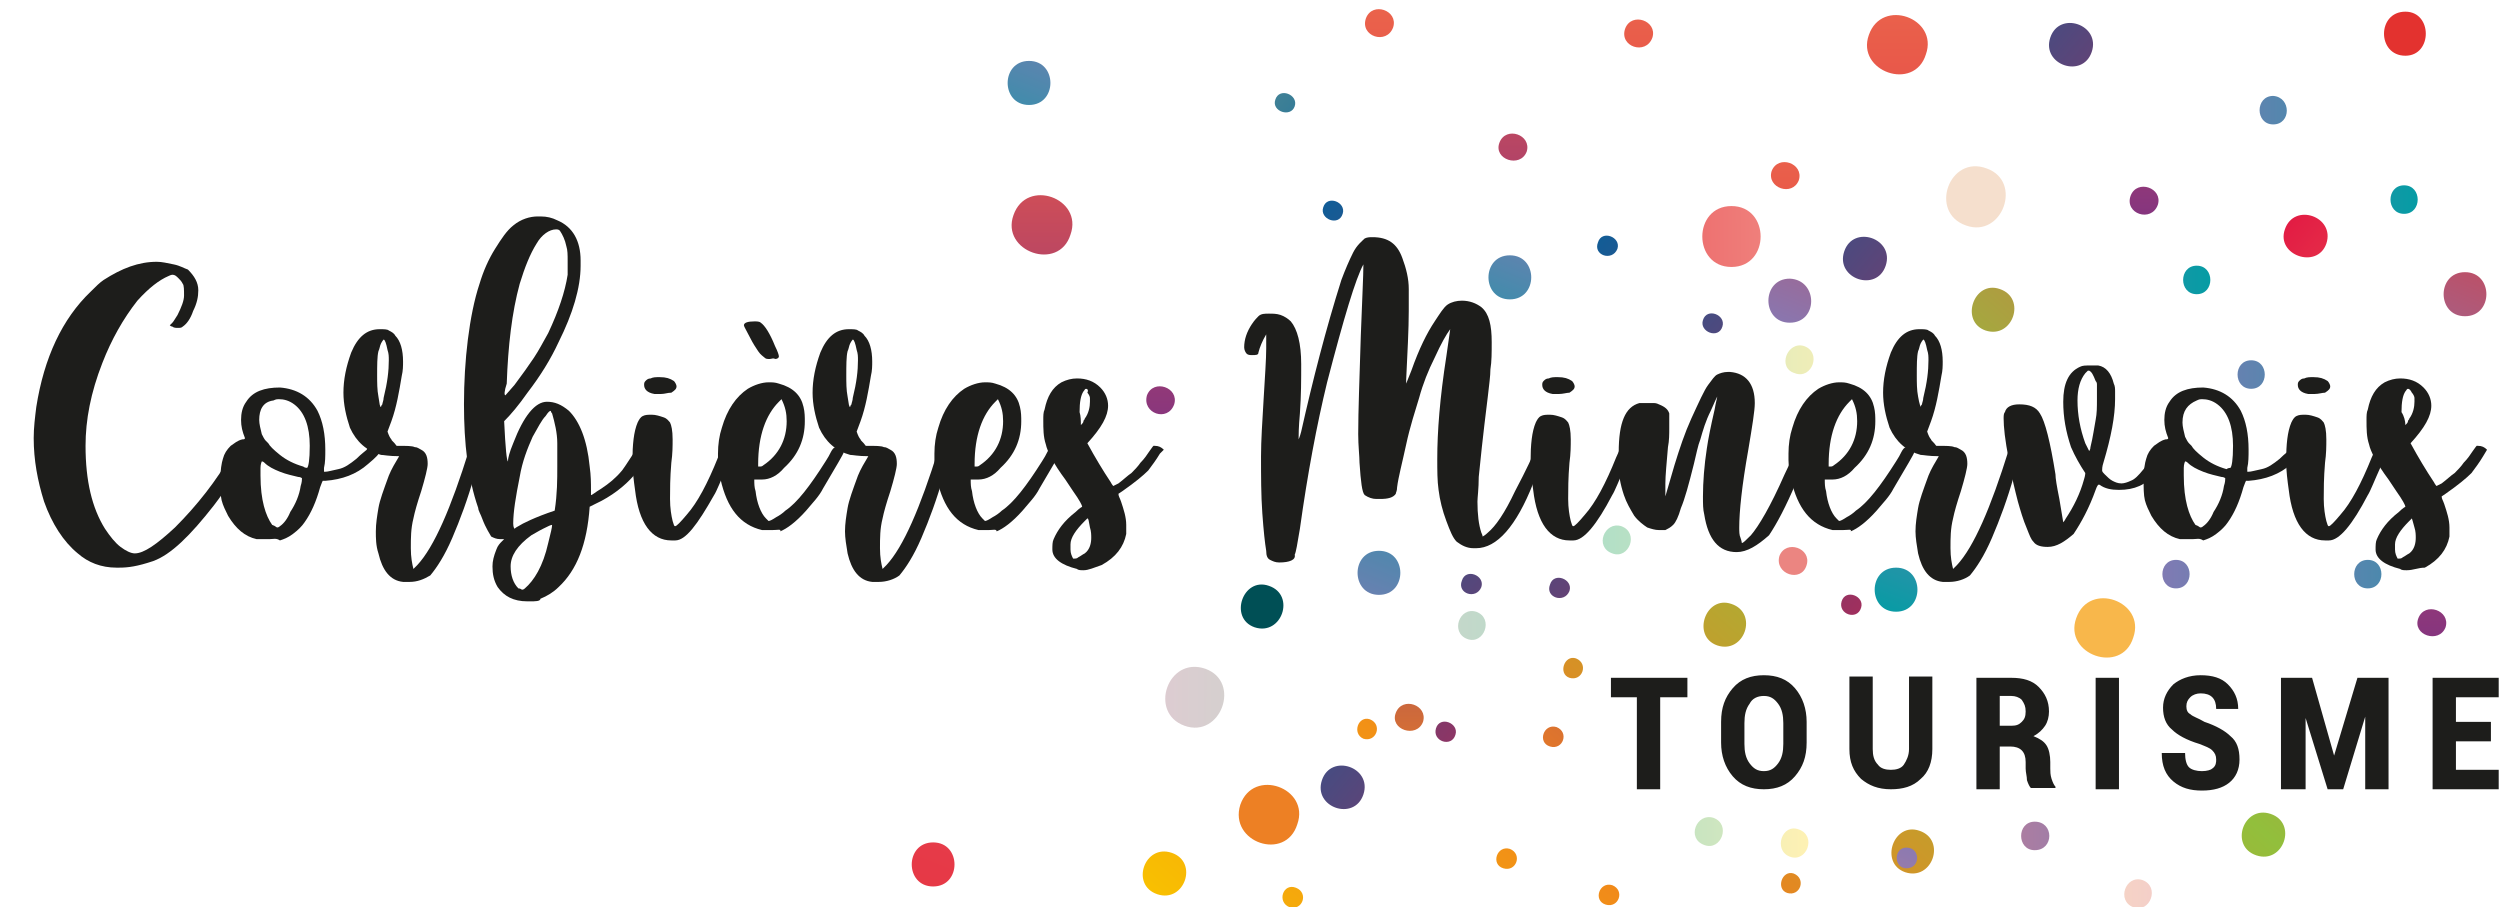 <svg version="1.1" id="Calque_2" xmlns="http://www.w3.org/2000/svg" x="0" y="0" viewBox="0 0 192.9 70" xml:space="preserve"><style>.st64{fill:#1d1d1b}</style><linearGradient id="SVGID_1_" gradientUnits="userSpaceOnUse" x1="762.075" y1="-49.494" x2="602.462" y2="81.503" gradientTransform="matrix(-1 0 0 1 857.52 0)"><stop offset="0" stop-color="#ffdc7f"/><stop offset=".025" stop-color="#f4d780"/><stop offset=".069" stop-color="#d5c884"/><stop offset=".128" stop-color="#a4b08a"/><stop offset=".198" stop-color="#609092"/><stop offset=".278" stop-color="#0a679c"/><stop offset=".286" stop-color="#00629d"/><stop offset=".506" stop-color="#e21a43"/><stop offset=".747" stop-color="#ffdc7f"/><stop offset=".78" stop-color="#fbda7f"/><stop offset=".811" stop-color="#efd481"/><stop offset=".843" stop-color="#dccb83"/><stop offset=".875" stop-color="#c0be86"/><stop offset=".906" stop-color="#9cad8b"/><stop offset=".937" stop-color="#709890"/><stop offset=".969" stop-color="#3c7f96"/><stop offset=".999" stop-color="#02639d"/><stop offset="1" stop-color="#00629d"/></linearGradient><path d="M176.3 17.7c.7-2.1 3.9-1 3.2 1.1-.7 2-3.9.9-3.2-1.1z" fill="url(#SVGID_1_)"/><linearGradient id="SVGID_00000173858246546573814410000012774923885414775939_" gradientUnits="userSpaceOnUse" x1="772.555" y1="-28.437" x2="612.938" y2="102.563" gradientTransform="matrix(-1 0 0 1 857.52 0)"><stop offset="0" stop-color="#ffdc7f"/><stop offset=".025" stop-color="#f4d780"/><stop offset=".069" stop-color="#d5c884"/><stop offset=".128" stop-color="#a4b08a"/><stop offset=".198" stop-color="#609092"/><stop offset=".278" stop-color="#0a679c"/><stop offset=".286" stop-color="#00629d"/><stop offset=".506" stop-color="#e21a43"/><stop offset=".747" stop-color="#ffdc7f"/><stop offset=".78" stop-color="#fbda7f"/><stop offset=".811" stop-color="#efd481"/><stop offset=".843" stop-color="#dccb83"/><stop offset=".875" stop-color="#c0be86"/><stop offset=".906" stop-color="#9cad8b"/><stop offset=".937" stop-color="#709890"/><stop offset=".969" stop-color="#3c7f96"/><stop offset=".999" stop-color="#02639d"/><stop offset="1" stop-color="#00629d"/></linearGradient><path d="M142.3 19.4c.7-2.1 3.9-1 3.2 1.1-.7 2.1-3.9 1-3.2-1.1z" fill="url(#SVGID_00000173858246546573814410000012774923885414775939_)"/><linearGradient id="SVGID_00000028304439615799586490000017381109046944290750_" gradientUnits="userSpaceOnUse" x1="784.521" y1="-10.655" x2="624.901" y2="120.347" gradientTransform="matrix(-1 0 0 1 857.52 0)"><stop offset="0" stop-color="#ffdc7f"/><stop offset=".025" stop-color="#f4d780"/><stop offset=".069" stop-color="#d5c884"/><stop offset=".128" stop-color="#a4b08a"/><stop offset=".198" stop-color="#609092"/><stop offset=".278" stop-color="#0a679c"/><stop offset=".286" stop-color="#00629d"/><stop offset=".506" stop-color="#e21a43"/><stop offset=".747" stop-color="#ffdc7f"/><stop offset=".78" stop-color="#fbda7f"/><stop offset=".811" stop-color="#efd481"/><stop offset=".843" stop-color="#dccb83"/><stop offset=".875" stop-color="#c0be86"/><stop offset=".906" stop-color="#9cad8b"/><stop offset=".937" stop-color="#709890"/><stop offset=".969" stop-color="#3c7f96"/><stop offset=".999" stop-color="#02639d"/><stop offset="1" stop-color="#00629d"/></linearGradient><path d="M142.1 46.4c.3-1 1.8-.4 1.5.5-.3 1-1.8.5-1.5-.5z" fill="url(#SVGID_00000028304439615799586490000017381109046944290750_)"/><linearGradient id="SVGID_00000156584284216235701410000012070716214593864613_" gradientUnits="userSpaceOnUse" x1="812.796" y1="1.594" x2="653.176" y2="132.597" gradientTransform="matrix(-1 0 0 1 857.52 0)"><stop offset="0" stop-color="#ffdc7f"/><stop offset=".025" stop-color="#f4d780"/><stop offset=".069" stop-color="#d5c884"/><stop offset=".128" stop-color="#a4b08a"/><stop offset=".198" stop-color="#609092"/><stop offset=".278" stop-color="#0a679c"/><stop offset=".286" stop-color="#00629d"/><stop offset=".506" stop-color="#e21a43"/><stop offset=".747" stop-color="#ffdc7f"/><stop offset=".78" stop-color="#fbda7f"/><stop offset=".811" stop-color="#efd481"/><stop offset=".843" stop-color="#dccb83"/><stop offset=".875" stop-color="#c0be86"/><stop offset=".906" stop-color="#9cad8b"/><stop offset=".937" stop-color="#709890"/><stop offset=".969" stop-color="#3c7f96"/><stop offset=".999" stop-color="#02639d"/><stop offset="1" stop-color="#00629d"/></linearGradient><path d="M110.8 56.2c.3-1 1.8-.4 1.5.5-.3 1-1.8.5-1.5-.5z" fill="url(#SVGID_00000156584284216235701410000012070716214593864613_)"/><linearGradient id="SVGID_00000010303996788891782630000005064754924889400725_" gradientUnits="userSpaceOnUse" x1="802.919" y1="-3.293" x2="643.293" y2="127.715" gradientTransform="matrix(-1 0 0 1 857.52 0)"><stop offset="0" stop-color="#ffdc7f"/><stop offset=".025" stop-color="#f4d780"/><stop offset=".069" stop-color="#d5c884"/><stop offset=".128" stop-color="#a4b08a"/><stop offset=".198" stop-color="#609092"/><stop offset=".278" stop-color="#0a679c"/><stop offset=".286" stop-color="#00629d"/><stop offset=".506" stop-color="#e21a43"/><stop offset=".747" stop-color="#ffdc7f"/><stop offset=".78" stop-color="#fbda7f"/><stop offset=".811" stop-color="#efd481"/><stop offset=".843" stop-color="#dccb83"/><stop offset=".875" stop-color="#c0be86"/><stop offset=".906" stop-color="#9cad8b"/><stop offset=".937" stop-color="#709890"/><stop offset=".969" stop-color="#3c7f96"/><stop offset=".999" stop-color="#02639d"/><stop offset="1" stop-color="#00629d"/></linearGradient><path d="M112.8 44.8c.3-1 1.8-.4 1.5.5-.4 1-1.9.5-1.5-.5z" fill="url(#SVGID_00000010303996788891782630000005064754924889400725_)"/><linearGradient id="SVGID_00000137108886769605232700000015693794285744676739_" gradientUnits="userSpaceOnUse" x1="795.473" y1="-22.521" x2="635.853" y2="108.482" gradientTransform="matrix(-1 0 0 1 857.52 0)"><stop offset="0" stop-color="#ffdc7f"/><stop offset=".025" stop-color="#f4d780"/><stop offset=".069" stop-color="#d5c884"/><stop offset=".128" stop-color="#a4b08a"/><stop offset=".198" stop-color="#609092"/><stop offset=".278" stop-color="#0a679c"/><stop offset=".286" stop-color="#00629d"/><stop offset=".506" stop-color="#e21a43"/><stop offset=".747" stop-color="#ffdc7f"/><stop offset=".78" stop-color="#fbda7f"/><stop offset=".811" stop-color="#efd481"/><stop offset=".843" stop-color="#dccb83"/><stop offset=".875" stop-color="#c0be86"/><stop offset=".906" stop-color="#9cad8b"/><stop offset=".937" stop-color="#709890"/><stop offset=".969" stop-color="#3c7f96"/><stop offset=".999" stop-color="#02639d"/><stop offset="1" stop-color="#00629d"/></linearGradient><path d="M98.4 7.7c.3-1 1.8-.4 1.5.5-.3.9-1.8.4-1.5-.5z" fill="url(#SVGID_00000137108886769605232700000015693794285744676739_)"/><linearGradient id="SVGID_00000034074439640563306830000012031197785953526680_" gradientUnits="userSpaceOnUse" x1="803.559" y1="-23.891" x2="643.936" y2="107.114" gradientTransform="matrix(-1 0 0 1 857.52 0)"><stop offset="0" stop-color="#ffdc7f"/><stop offset=".025" stop-color="#f4d780"/><stop offset=".069" stop-color="#d5c884"/><stop offset=".128" stop-color="#a4b08a"/><stop offset=".198" stop-color="#609092"/><stop offset=".278" stop-color="#0a679c"/><stop offset=".286" stop-color="#00629d"/><stop offset=".506" stop-color="#e21a43"/><stop offset=".747" stop-color="#ffdc7f"/><stop offset=".78" stop-color="#fbda7f"/><stop offset=".811" stop-color="#efd481"/><stop offset=".843" stop-color="#dccb83"/><stop offset=".875" stop-color="#c0be86"/><stop offset=".906" stop-color="#9cad8b"/><stop offset=".937" stop-color="#709890"/><stop offset=".969" stop-color="#3c7f96"/><stop offset=".999" stop-color="#02639d"/><stop offset="1" stop-color="#00629d"/></linearGradient><path d="M102.1 16c.3-1 1.8-.4 1.5.5-.3 1-1.8.4-1.5-.5z" fill="url(#SVGID_00000034074439640563306830000012031197785953526680_)"/><linearGradient id="SVGID_00000071531541301474816070000010589798780470507405_" gradientUnits="userSpaceOnUse" x1="782.618" y1="-21.291" x2="622.998" y2="109.712" gradientTransform="matrix(-1 0 0 1 857.52 0)"><stop offset="0" stop-color="#ffdc7f"/><stop offset=".025" stop-color="#f4d780"/><stop offset=".069" stop-color="#d5c884"/><stop offset=".128" stop-color="#a4b08a"/><stop offset=".198" stop-color="#609092"/><stop offset=".278" stop-color="#0a679c"/><stop offset=".286" stop-color="#00629d"/><stop offset=".506" stop-color="#e21a43"/><stop offset=".747" stop-color="#ffdc7f"/><stop offset=".78" stop-color="#fbda7f"/><stop offset=".811" stop-color="#efd481"/><stop offset=".843" stop-color="#dccb83"/><stop offset=".875" stop-color="#c0be86"/><stop offset=".906" stop-color="#9cad8b"/><stop offset=".937" stop-color="#709890"/><stop offset=".969" stop-color="#3c7f96"/><stop offset=".999" stop-color="#02639d"/><stop offset="1" stop-color="#00629d"/></linearGradient><path d="M123.3 18.7c.3-1 1.8-.4 1.5.5-.4 1-1.9.5-1.5-.5z" fill="url(#SVGID_00000071531541301474816070000010589798780470507405_)"/><linearGradient id="SVGID_00000063613830956574850500000009725824538433499792_" gradientUnits="userSpaceOnUse" x1="782.53" y1="-21.999" x2="622.911" y2="109.004" gradientTransform="matrix(-1 0 0 1 857.52 0)"><stop offset="0" stop-color="#ffdc7f"/><stop offset=".025" stop-color="#f4d780"/><stop offset=".069" stop-color="#d5c884"/><stop offset=".128" stop-color="#a4b08a"/><stop offset=".198" stop-color="#609092"/><stop offset=".278" stop-color="#0a679c"/><stop offset=".286" stop-color="#00629d"/><stop offset=".506" stop-color="#e21a43"/><stop offset=".747" stop-color="#ffdc7f"/><stop offset=".78" stop-color="#fbda7f"/><stop offset=".811" stop-color="#efd481"/><stop offset=".843" stop-color="#dccb83"/><stop offset=".875" stop-color="#c0be86"/><stop offset=".906" stop-color="#9cad8b"/><stop offset=".937" stop-color="#709890"/><stop offset=".969" stop-color="#3c7f96"/><stop offset=".999" stop-color="#02639d"/><stop offset="1" stop-color="#00629d"/></linearGradient><path d="M131.4 24.7c.3-1 1.8-.4 1.5.5-.3 1-1.8.4-1.5-.5z" fill="url(#SVGID_00000063613830956574850500000009725824538433499792_)"/><linearGradient id="SVGID_00000112603388699567695840000010613511228845337497_" gradientUnits="userSpaceOnUse" x1="621.638" y1="-5.856" x2="751.69" y2="143.274" gradientTransform="matrix(-1 0 0 1 857.52 0)"><stop offset="0" stop-color="#92bf3c"/><stop offset=".028" stop-color="#b3ab42"/><stop offset=".057" stop-color="#ce9b47"/><stop offset=".087" stop-color="#e1904a"/><stop offset=".117" stop-color="#ec894c"/><stop offset=".15" stop-color="#f0874d"/><stop offset=".3" stop-color="#e8564a"/><stop offset=".47" stop-color="#92bf3c"/><stop offset=".64" stop-color="#ef801e"/><stop offset=".79" stop-color="#f9c200"/><stop offset=".9" stop-color="#e8574c"/><stop offset="1" stop-color="#92bf3c"/></linearGradient><path d="M174.1 66c2.1.7 3.2-2.5 1.1-3.2-2.1-.7-3.2 2.5-1.1 3.2z" fill="url(#SVGID_00000112603388699567695840000010613511228845337497_)"/><linearGradient id="SVGID_00000040547493659480503290000000176448399427525815_" gradientUnits="userSpaceOnUse" x1="648.676" y1="-39.211" x2="778.71" y2="109.9" gradientTransform="matrix(-1 0 0 1 857.52 0)"><stop offset="0" stop-color="#92bf3c"/><stop offset=".028" stop-color="#b3ab42"/><stop offset=".057" stop-color="#ce9b47"/><stop offset=".087" stop-color="#e1904a"/><stop offset=".117" stop-color="#ec894c"/><stop offset=".15" stop-color="#f0874d"/><stop offset=".3" stop-color="#e8564a"/><stop offset=".47" stop-color="#92bf3c"/><stop offset=".64" stop-color="#ef801e"/><stop offset=".79" stop-color="#f9c200"/><stop offset=".9" stop-color="#e8574c"/><stop offset="1" stop-color="#92bf3c"/></linearGradient><path d="M153.2 25.5c2.1.7 3.2-2.5 1.1-3.2-2-.7-3.1 2.5-1.1 3.2z" fill="url(#SVGID_00000040547493659480503290000000176448399427525815_)"/><path d="M96.8 48.4c2.1.7 3.2-2.5 1.1-3.2-2-.7-3.1 2.5-1.1 3.2z" fill="#004f55"/><linearGradient id="SVGID_00000171714555614380730660000014082849785942817204_" gradientUnits="userSpaceOnUse" x1="653.904" y1="-32.636" x2="783.955" y2="116.495" gradientTransform="matrix(-1 0 0 1 857.52 0)"><stop offset="0" stop-color="#92bf3c"/><stop offset=".028" stop-color="#b3ab42"/><stop offset=".057" stop-color="#ce9b47"/><stop offset=".087" stop-color="#e1904a"/><stop offset=".117" stop-color="#ec894c"/><stop offset=".15" stop-color="#f0874d"/><stop offset=".3" stop-color="#e8564a"/><stop offset=".47" stop-color="#92bf3c"/><stop offset=".64" stop-color="#ef801e"/><stop offset=".79" stop-color="#f9c200"/><stop offset=".9" stop-color="#e8574c"/><stop offset="1" stop-color="#92bf3c"/></linearGradient><path d="M132.5 49.8c2.1.7 3.2-2.5 1.1-3.2-2-.7-3.1 2.5-1.1 3.2z" fill="url(#SVGID_00000171714555614380730660000014082849785942817204_)"/><linearGradient id="SVGID_00000129195582822131131020000006712638370611267203_" gradientUnits="userSpaceOnUse" x1="666.711" y1="-48.406" x2="796.762" y2="100.724" gradientTransform="matrix(-1 0 0 1 857.52 0)"><stop offset="0" stop-color="#92bf3c"/><stop offset=".028" stop-color="#b3ab42"/><stop offset=".057" stop-color="#ce9b47"/><stop offset=".087" stop-color="#e1904a"/><stop offset=".117" stop-color="#ec894c"/><stop offset=".15" stop-color="#f0874d"/><stop offset=".3" stop-color="#e8564a"/><stop offset=".47" stop-color="#92bf3c"/><stop offset=".64" stop-color="#ef801e"/><stop offset=".79" stop-color="#f9c200"/><stop offset=".9" stop-color="#e8574c"/><stop offset="1" stop-color="#92bf3c"/></linearGradient><path d="M89.3 69c2.1.7 3.2-2.5 1.1-3.2-2.1-.7-3.2 2.5-1.1 3.2z" fill="url(#SVGID_00000129195582822131131020000006712638370611267203_)"/><linearGradient id="SVGID_00000116918321550651743620000015434055663727633290_" gradientUnits="userSpaceOnUse" x1="635.065" y1="-20.117" x2="765.121" y2="129.018" gradientTransform="matrix(-1 0 0 1 857.52 0)"><stop offset="0" stop-color="#92bf3c"/><stop offset=".028" stop-color="#b3ab42"/><stop offset=".057" stop-color="#ce9b47"/><stop offset=".087" stop-color="#e1904a"/><stop offset=".117" stop-color="#ec894c"/><stop offset=".15" stop-color="#f0874d"/><stop offset=".3" stop-color="#e8564a"/><stop offset=".47" stop-color="#92bf3c"/><stop offset=".64" stop-color="#ef801e"/><stop offset=".79" stop-color="#f9c200"/><stop offset=".9" stop-color="#e8574c"/><stop offset="1" stop-color="#92bf3c"/></linearGradient><path d="M147 67.3c2.1.7 3.2-2.5 1.1-3.2-2-.7-3.1 2.5-1.1 3.2z" fill="url(#SVGID_00000116918321550651743620000015434055663727633290_)"/><linearGradient id="SVGID_00000054240074911220256660000013920285351035558286_" gradientUnits="userSpaceOnUse" x1="658.61" y1="-37.306" x2="788.671" y2="111.835" gradientTransform="matrix(-1 0 0 1 857.52 0)"><stop offset="0" stop-color="#92bf3c"/><stop offset=".028" stop-color="#b3ab42"/><stop offset=".057" stop-color="#ce9b47"/><stop offset=".087" stop-color="#e1904a"/><stop offset=".117" stop-color="#ec894c"/><stop offset=".15" stop-color="#f0874d"/><stop offset=".3" stop-color="#e8564a"/><stop offset=".47" stop-color="#92bf3c"/><stop offset=".64" stop-color="#ef801e"/><stop offset=".79" stop-color="#f9c200"/><stop offset=".9" stop-color="#e8574c"/><stop offset="1" stop-color="#92bf3c"/></linearGradient><path d="M121.1 52.3c1 .3 1.5-1.1.5-1.5-.9-.3-1.4 1.2-.5 1.5z" fill="url(#SVGID_00000054240074911220256660000013920285351035558286_)"/><linearGradient id="SVGID_00000086677000378140920590000016273171424818472085_" gradientUnits="userSpaceOnUse" x1="657.655" y1="-34.921" x2="787.712" y2="114.216" gradientTransform="matrix(-1 0 0 1 857.52 0)"><stop offset="0" stop-color="#f8b74b"/><stop offset=".023" stop-color="#f6a94c"/><stop offset=".063" stop-color="#f3964c"/><stop offset=".105" stop-color="#f18b4d"/><stop offset=".15" stop-color="#f0874d"/><stop offset=".3" stop-color="#e8564a"/><stop offset=".47" stop-color="#773086"/><stop offset=".64" stop-color="#ef801e"/><stop offset=".79" stop-color="#8679b4"/><stop offset=".9" stop-color="#e8574c"/><stop offset="1" stop-color="#f8b74b"/></linearGradient><path d="M119.6 57.6c1 .3 1.5-1.1.5-1.5-1-.3-1.5 1.2-.5 1.5z" fill="url(#SVGID_00000086677000378140920590000016273171424818472085_)"/><linearGradient id="SVGID_00000052811813998962219580000004376514437814074802_" gradientUnits="userSpaceOnUse" x1="663.692" y1="-45.074" x2="793.74" y2="104.053" gradientTransform="matrix(-1 0 0 1 857.52 0)"><stop offset="0" stop-color="#92bf3c"/><stop offset=".028" stop-color="#b3ab42"/><stop offset=".057" stop-color="#ce9b47"/><stop offset=".087" stop-color="#e1904a"/><stop offset=".117" stop-color="#ec894c"/><stop offset=".15" stop-color="#f0874d"/><stop offset=".3" stop-color="#e8564a"/><stop offset=".47" stop-color="#92bf3c"/><stop offset=".64" stop-color="#ef801e"/><stop offset=".79" stop-color="#f9c200"/><stop offset=".9" stop-color="#e8574c"/><stop offset="1" stop-color="#92bf3c"/></linearGradient><path d="M105.2 57c1 .3 1.5-1.1.5-1.5-.9-.3-1.4 1.1-.5 1.5z" fill="url(#SVGID_00000052811813998962219580000004376514437814074802_)"/><linearGradient id="SVGID_00000166641893930487039010000011959001262080847257_" gradientUnits="userSpaceOnUse" x1="652.604" y1="-35.385" x2="782.639" y2="113.726" gradientTransform="matrix(-1 0 0 1 857.52 0)"><stop offset="0" stop-color="#92bf3c"/><stop offset=".028" stop-color="#b3ab42"/><stop offset=".057" stop-color="#ce9b47"/><stop offset=".087" stop-color="#e1904a"/><stop offset=".117" stop-color="#ec894c"/><stop offset=".15" stop-color="#f0874d"/><stop offset=".3" stop-color="#e8564a"/><stop offset=".47" stop-color="#92bf3c"/><stop offset=".64" stop-color="#ef801e"/><stop offset=".79" stop-color="#f9c200"/><stop offset=".9" stop-color="#e8574c"/><stop offset="1" stop-color="#92bf3c"/></linearGradient><path d="M116 67c1 .3 1.5-1.1.5-1.5-1-.3-1.5 1.2-.5 1.5z" fill="url(#SVGID_00000166641893930487039010000011959001262080847257_)"/><linearGradient id="SVGID_00000109029432306907947540000002086095626917217967_" gradientUnits="userSpaceOnUse" x1="646.725" y1="-30.294" x2="776.786" y2="118.847" gradientTransform="matrix(-1 0 0 1 857.52 0)"><stop offset="0" stop-color="#92bf3c"/><stop offset=".028" stop-color="#b3ab42"/><stop offset=".057" stop-color="#ce9b47"/><stop offset=".087" stop-color="#e1904a"/><stop offset=".117" stop-color="#ec894c"/><stop offset=".15" stop-color="#f0874d"/><stop offset=".3" stop-color="#e8564a"/><stop offset=".47" stop-color="#92bf3c"/><stop offset=".64" stop-color="#ef801e"/><stop offset=".79" stop-color="#f9c200"/><stop offset=".9" stop-color="#e8574c"/><stop offset="1" stop-color="#92bf3c"/></linearGradient><path d="M123.9 69.8c1 .3 1.5-1.1.5-1.5-1-.3-1.5 1.2-.5 1.5z" fill="url(#SVGID_00000109029432306907947540000002086095626917217967_)"/><linearGradient id="SVGID_00000065779373357099959430000004026430771046702484_" gradientUnits="userSpaceOnUse" x1="662.416" y1="-40.146" x2="792.47" y2="108.987" gradientTransform="matrix(-1 0 0 1 857.52 0)"><stop offset="0" stop-color="#92bf3c"/><stop offset=".028" stop-color="#b3ab42"/><stop offset=".057" stop-color="#ce9b47"/><stop offset=".087" stop-color="#e1904a"/><stop offset=".117" stop-color="#ec894c"/><stop offset=".15" stop-color="#f0874d"/><stop offset=".3" stop-color="#e8564a"/><stop offset=".47" stop-color="#92bf3c"/><stop offset=".64" stop-color="#ef801e"/><stop offset=".79" stop-color="#f9c200"/><stop offset=".9" stop-color="#e8574c"/><stop offset="1" stop-color="#92bf3c"/></linearGradient><path d="M99.5 70c1 .3 1.5-1.1.5-1.5-1-.4-1.5 1.1-.5 1.5z" fill="url(#SVGID_00000065779373357099959430000004026430771046702484_)"/><linearGradient id="SVGID_00000162323790598370448980000017556366967984428687_" gradientUnits="userSpaceOnUse" x1="639.201" y1="-23.703" x2="769.239" y2="125.412" gradientTransform="matrix(-1 0 0 1 857.52 0)"><stop offset="0" stop-color="#92bf3c"/><stop offset=".028" stop-color="#b3ab42"/><stop offset=".057" stop-color="#ce9b47"/><stop offset=".087" stop-color="#e1904a"/><stop offset=".117" stop-color="#ec894c"/><stop offset=".15" stop-color="#f0874d"/><stop offset=".3" stop-color="#e8564a"/><stop offset=".47" stop-color="#92bf3c"/><stop offset=".64" stop-color="#ef801e"/><stop offset=".79" stop-color="#f9c200"/><stop offset=".9" stop-color="#e8574c"/><stop offset="1" stop-color="#92bf3c"/></linearGradient><path d="M137.9 68.9c1 .3 1.5-1.1.5-1.5-.9-.3-1.4 1.2-.5 1.5z" fill="url(#SVGID_00000162323790598370448980000017556366967984428687_)"/><linearGradient id="SVGID_00000139274641377057076790000006523447302988856723_" gradientUnits="userSpaceOnUse" x1="769.052" y1="18.577" x2="603.714" y2="17.305" gradientTransform="matrix(-1 0 0 1 857.52 0)"><stop offset="0" stop-color="#d5131c"/><stop offset=".017" stop-color="#d91c26"/><stop offset=".06" stop-color="#e02d39"/><stop offset=".103" stop-color="#e53744"/><stop offset=".15" stop-color="#e63a48"/><stop offset=".3" stop-color="#f08680"/><stop offset=".47" stop-color="#8579b4"/><stop offset=".64" stop-color="#059ca4"/><stop offset=".79" stop-color="#8679b4"/><stop offset="1" stop-color="#e3322f"/></linearGradient><path d="M133.6 20.6c-3 0-3-4.7 0-4.7s3 4.7 0 4.7z" fill="url(#SVGID_00000139274641377057076790000006523447302988856723_)"/><linearGradient id="SVGID_00000024694391748256154520000015418172405650649739_" gradientUnits="userSpaceOnUse" x1="769.769" y1="9.224" x2="604.424" y2="7.952" gradientTransform="matrix(-1 0 0 1 857.52 0)"><stop offset="0" stop-color="#d5131c"/><stop offset=".017" stop-color="#d91c26"/><stop offset=".06" stop-color="#e02d39"/><stop offset=".103" stop-color="#e53744"/><stop offset=".15" stop-color="#e63a48"/><stop offset=".3" stop-color="#f08680"/><stop offset=".47" stop-color="#8579b4"/><stop offset=".64" stop-color="#059ca4"/><stop offset=".79" stop-color="#8679b4"/><stop offset="1" stop-color="#e3322f"/></linearGradient><path d="M175.4 9.6c-1.4 0-1.4-2.2 0-2.2 1.4.1 1.4 2.2 0 2.2z" fill="url(#SVGID_00000024694391748256154520000015418172405650649739_)"/><linearGradient id="SVGID_00000044165546627433590270000008258884606371420825_" gradientUnits="userSpaceOnUse" x1="776.539" y1="16.222" x2="611.196" y2="14.95" gradientTransform="matrix(-1 0 0 1 857.52 0)"><stop offset="0" stop-color="#d5131c"/><stop offset=".017" stop-color="#d91c26"/><stop offset=".06" stop-color="#e02d39"/><stop offset=".103" stop-color="#e53744"/><stop offset=".15" stop-color="#e63a48"/><stop offset=".3" stop-color="#f08680"/><stop offset=".47" stop-color="#8579b4"/><stop offset=".64" stop-color="#059ca4"/><stop offset=".79" stop-color="#8679b4"/><stop offset="1" stop-color="#e3322f"/></linearGradient><path d="M185.5 16.5c-1.4 0-1.4-2.2 0-2.2s1.4 2.2 0 2.2z" fill="url(#SVGID_00000044165546627433590270000008258884606371420825_)"/><linearGradient id="SVGID_00000116919729269065874650000015517070024879595393_" gradientUnits="userSpaceOnUse" x1="769.618" y1="29.553" x2="604.264" y2="28.282" gradientTransform="matrix(-1 0 0 1 857.52 0)"><stop offset="0" stop-color="#d5131c"/><stop offset=".017" stop-color="#d91c26"/><stop offset=".06" stop-color="#e02d39"/><stop offset=".103" stop-color="#e53744"/><stop offset=".15" stop-color="#e63a48"/><stop offset=".3" stop-color="#f08680"/><stop offset=".47" stop-color="#8579b4"/><stop offset=".64" stop-color="#059ca4"/><stop offset=".79" stop-color="#8679b4"/><stop offset="1" stop-color="#e3322f"/></linearGradient><path d="M173.7 30c-1.4 0-1.4-2.2 0-2.2s1.4 2.2 0 2.2z" fill="url(#SVGID_00000116919729269065874650000015517070024879595393_)"/><linearGradient id="SVGID_00000172442572757516804780000005250457292381855629_" gradientUnits="userSpaceOnUse" x1="763.917" y1="45.04" x2="598.568" y2="43.768" gradientTransform="matrix(-1 0 0 1 857.52 0)"><stop offset="0" stop-color="#d5131c"/><stop offset=".017" stop-color="#d91c26"/><stop offset=".06" stop-color="#e02d39"/><stop offset=".103" stop-color="#e53744"/><stop offset=".15" stop-color="#e63a48"/><stop offset=".3" stop-color="#f08680"/><stop offset=".47" stop-color="#8579b4"/><stop offset=".64" stop-color="#059ca4"/><stop offset=".79" stop-color="#8679b4"/><stop offset="1" stop-color="#e3322f"/></linearGradient><path d="M182.7 45.4c-1.4 0-1.4-2.2 0-2.2s1.4 2.2 0 2.2z" fill="url(#SVGID_00000172442572757516804780000005250457292381855629_)"/><linearGradient id="SVGID_00000104693904807384843640000006971545419906192561_" gradientUnits="userSpaceOnUse" x1="769.336" y1="65.026" x2="604" y2="63.754" gradientTransform="matrix(-1 0 0 1 857.52 0)"><stop offset="0" stop-color="#d5131c"/><stop offset=".017" stop-color="#d91c26"/><stop offset=".06" stop-color="#e02d39"/><stop offset=".103" stop-color="#e53744"/><stop offset=".15" stop-color="#e63a48"/><stop offset=".3" stop-color="#f08680"/><stop offset=".47" stop-color="#8579b4"/><stop offset=".64" stop-color="#059ca4"/><stop offset=".79" stop-color="#8679b4"/><stop offset="1" stop-color="#e3322f"/></linearGradient><path d="M157 65.6c-1.4 0-1.4-2.2 0-2.2 1.5 0 1.5 2.2 0 2.2z" fill="url(#SVGID_00000104693904807384843640000006971545419906192561_)"/><linearGradient id="SVGID_00000134247774665161989020000018020683939525880500_" gradientUnits="userSpaceOnUse" x1="769.482" y1="44.936" x2="604.137" y2="43.664" gradientTransform="matrix(-1 0 0 1 857.52 0)"><stop offset="0" stop-color="#d5131c"/><stop offset=".017" stop-color="#d91c26"/><stop offset=".06" stop-color="#e02d39"/><stop offset=".103" stop-color="#e53744"/><stop offset=".15" stop-color="#e63a48"/><stop offset=".3" stop-color="#f08680"/><stop offset=".47" stop-color="#8579b4"/><stop offset=".64" stop-color="#059ca4"/><stop offset=".79" stop-color="#8679b4"/><stop offset="1" stop-color="#e3322f"/></linearGradient><path d="M167.9 45.4c-1.4 0-1.4-2.2 0-2.2s1.4 2.2 0 2.2z" fill="url(#SVGID_00000134247774665161989020000018020683939525880500_)"/><linearGradient id="SVGID_00000060749674283313088930000004968607330260426114_" gradientUnits="userSpaceOnUse" x1="777.078" y1="-43.549" x2="777.078" y2="129.103" gradientTransform="matrix(-1 0 0 1 857.52 0)"><stop offset="0" stop-color="#f8b74b"/><stop offset=".023" stop-color="#f6a94c"/><stop offset=".063" stop-color="#f3964c"/><stop offset=".105" stop-color="#f18b4d"/><stop offset=".15" stop-color="#f0874d"/><stop offset=".3" stop-color="#e8564a"/><stop offset=".47" stop-color="#773086"/><stop offset=".64" stop-color="#ef801e"/><stop offset=".79" stop-color="#8679b4"/><stop offset=".9" stop-color="#e8574c"/><stop offset="1" stop-color="#f8b74b"/></linearGradient><path d="M78.2 16.6c1-2.9 5.4-1.3 4.4 1.5-.9 2.9-5.4 1.3-4.4-1.5z" fill="url(#SVGID_00000060749674283313088930000004968607330260426114_)"/><linearGradient id="SVGID_00000170243434970009839320000010869721208218197889_" gradientUnits="userSpaceOnUse" x1="711.082" y1="-45.078" x2="711.082" y2="127.578" gradientTransform="matrix(-1 0 0 1 857.52 0)"><stop offset="0" stop-color="#f8b74b"/><stop offset=".023" stop-color="#f6a94c"/><stop offset=".063" stop-color="#f3964c"/><stop offset=".105" stop-color="#f18b4d"/><stop offset=".15" stop-color="#f0874d"/><stop offset=".3" stop-color="#e8564a"/><stop offset=".47" stop-color="#773086"/><stop offset=".64" stop-color="#ef801e"/><stop offset=".79" stop-color="#8679b4"/><stop offset=".9" stop-color="#e8574c"/><stop offset="1" stop-color="#f8b74b"/></linearGradient><path d="M144.2 2.7c1-2.9 5.4-1.3 4.4 1.5-.9 2.9-5.4 1.3-4.4-1.5z" fill="url(#SVGID_00000170243434970009839320000010869721208218197889_)"/><linearGradient id="SVGID_00000080925415635433521510000001746738262093538968_" gradientUnits="userSpaceOnUse" x1="692.103" y1="-60.778" x2="692.103" y2="111.877" gradientTransform="matrix(-1 0 0 1 857.52 0)"><stop offset="0" stop-color="#f8b74b"/><stop offset=".023" stop-color="#f6a94c"/><stop offset=".063" stop-color="#f3964c"/><stop offset=".105" stop-color="#f18b4d"/><stop offset=".15" stop-color="#f0874d"/><stop offset=".3" stop-color="#e8564a"/><stop offset=".47" stop-color="#773086"/><stop offset=".64" stop-color="#ef801e"/><stop offset=".79" stop-color="#8679b4"/><stop offset=".9" stop-color="#e8574c"/><stop offset="1" stop-color="#f8b74b"/></linearGradient><path d="M164.4 15.1c.5-1.3 2.5-.6 2.1.7-.5 1.4-2.6.7-2.1-.7z" fill="url(#SVGID_00000080925415635433521510000001746738262093538968_)"/><path d="M137.3 42.9c.5-1.3 2.5-.6 2.1.7-.4 1.4-2.5.7-2.1-.7z" fill="#eb8581"/><linearGradient id="SVGID_00000032616394003034596880000013325525550899461044_" gradientUnits="userSpaceOnUse" x1="748.827" y1="-47.306" x2="748.827" y2="125.35" gradientTransform="matrix(-1 0 0 1 857.52 0)"><stop offset="0" stop-color="#f8b74b"/><stop offset=".023" stop-color="#f6a94c"/><stop offset=".063" stop-color="#f3964c"/><stop offset=".105" stop-color="#f18b4d"/><stop offset=".15" stop-color="#f0874d"/><stop offset=".3" stop-color="#e8564a"/><stop offset=".47" stop-color="#773086"/><stop offset=".64" stop-color="#ef801e"/><stop offset=".79" stop-color="#8679b4"/><stop offset=".9" stop-color="#e8574c"/><stop offset="1" stop-color="#f8b74b"/></linearGradient><path d="M107.7 55c.5-1.3 2.5-.6 2.1.7-.5 1.3-2.6.6-2.1-.7z" fill="url(#SVGID_00000032616394003034596880000013325525550899461044_)"/><linearGradient id="SVGID_00000078738641245081841330000003634778681877052332_" gradientUnits="userSpaceOnUse" x1="767.976" y1="-44.425" x2="767.976" y2="128.229" gradientTransform="matrix(-1 0 0 1 857.52 0)"><stop offset="0" stop-color="#f8b74b"/><stop offset=".023" stop-color="#f6a94c"/><stop offset=".063" stop-color="#f3964c"/><stop offset=".105" stop-color="#f18b4d"/><stop offset=".15" stop-color="#f0874d"/><stop offset=".3" stop-color="#e8564a"/><stop offset=".47" stop-color="#773086"/><stop offset=".64" stop-color="#ef801e"/><stop offset=".79" stop-color="#8679b4"/><stop offset=".9" stop-color="#e8574c"/><stop offset="1" stop-color="#f8b74b"/></linearGradient><path d="M88.5 30.5c.5-1.3 2.5-.6 2.1.7-.5 1.4-2.5.7-2.1-.7z" fill="url(#SVGID_00000078738641245081841330000003634778681877052332_)"/><linearGradient id="SVGID_00000060020509841183646680000017731528727466742667_" gradientUnits="userSpaceOnUse" x1="751.09" y1="-44.56" x2="751.09" y2="128.095" gradientTransform="matrix(-1 0 0 1 857.52 0)"><stop offset="0" stop-color="#f8b74b"/><stop offset=".023" stop-color="#f6a94c"/><stop offset=".063" stop-color="#f3964c"/><stop offset=".105" stop-color="#f18b4d"/><stop offset=".15" stop-color="#f0874d"/><stop offset=".3" stop-color="#e8564a"/><stop offset=".47" stop-color="#773086"/><stop offset=".64" stop-color="#ef801e"/><stop offset=".79" stop-color="#8679b4"/><stop offset=".9" stop-color="#e8574c"/><stop offset="1" stop-color="#f8b74b"/></linearGradient><path d="M105.4 1.4c.5-1.3 2.5-.6 2.1.7-.5 1.4-2.6.7-2.1-.7z" fill="url(#SVGID_00000060020509841183646680000017731528727466742667_)"/><linearGradient id="SVGID_00000111156357430696787210000017611500675699454631_" gradientUnits="userSpaceOnUse" x1="740.804" y1="-53.356" x2="740.804" y2="119.3" gradientTransform="matrix(-1 0 0 1 857.52 0)"><stop offset="0" stop-color="#f8b74b"/><stop offset=".023" stop-color="#f6a94c"/><stop offset=".063" stop-color="#f3964c"/><stop offset=".105" stop-color="#f18b4d"/><stop offset=".15" stop-color="#f0874d"/><stop offset=".3" stop-color="#e8564a"/><stop offset=".47" stop-color="#773086"/><stop offset=".64" stop-color="#ef801e"/><stop offset=".79" stop-color="#8679b4"/><stop offset=".9" stop-color="#e8574c"/><stop offset="1" stop-color="#f8b74b"/></linearGradient><path d="M115.7 11c.5-1.3 2.5-.6 2.1.7-.5 1.3-2.6.6-2.1-.7z" fill="url(#SVGID_00000111156357430696787210000017611500675699454631_)"/><linearGradient id="SVGID_00000068639782627761701210000011560379865849114045_" gradientUnits="userSpaceOnUse" x1="731.107" y1="-45.096" x2="731.107" y2="127.559" gradientTransform="matrix(-1 0 0 1 857.52 0)"><stop offset="0" stop-color="#f8b74b"/><stop offset=".023" stop-color="#f6a94c"/><stop offset=".063" stop-color="#f3964c"/><stop offset=".105" stop-color="#f18b4d"/><stop offset=".15" stop-color="#f0874d"/><stop offset=".3" stop-color="#e8564a"/><stop offset=".47" stop-color="#773086"/><stop offset=".64" stop-color="#ef801e"/><stop offset=".79" stop-color="#8679b4"/><stop offset=".9" stop-color="#e8574c"/><stop offset="1" stop-color="#f8b74b"/></linearGradient><path d="M125.4 2.2c.5-1.3 2.5-.6 2.1.7-.5 1.4-2.6.7-2.1-.7z" fill="url(#SVGID_00000068639782627761701210000011560379865849114045_)"/><g opacity=".3"><linearGradient id="SVGID_00000137841973560285972900000017589819242377105294_" gradientUnits="userSpaceOnUse" x1="597.711" y1="54.102" x2="782.771" y2="53.784" gradientTransform="matrix(-1 0 0 1 857.52 0)"><stop offset="0" stop-color="#e62a7b"/><stop offset="0" stop-color="#e62a7b"/><stop offset=".048" stop-color="#e03d74"/><stop offset=".097" stop-color="#dc4870"/><stop offset=".15" stop-color="#db4c6f"/><stop offset=".3" stop-color="#f0845b"/><stop offset=".47" stop-color="#c21571"/><stop offset=".64" stop-color="#ffd103"/><stop offset=".79" stop-color="#009540"/><stop offset="1" stop-color="#e62a7b"/></linearGradient><path d="M91.4 56c2.8 1 4.4-3.4 1.6-4.4-2.9-1-4.4 3.4-1.6 4.4z" fill="url(#SVGID_00000137841973560285972900000017589819242377105294_)"/><linearGradient id="SVGID_00000181069395630925772270000017080770299649036929_" gradientUnits="userSpaceOnUse" x1="593.264" y1="28.018" x2="778.322" y2="27.701" gradientTransform="matrix(-1 0 0 1 857.52 0)"><stop offset="0" stop-color="#e62a7b"/><stop offset="0" stop-color="#e62a7b"/><stop offset=".048" stop-color="#e03d74"/><stop offset=".097" stop-color="#dc4870"/><stop offset=".15" stop-color="#db4c6f"/><stop offset=".3" stop-color="#f0845b"/><stop offset=".47" stop-color="#c21571"/><stop offset=".64" stop-color="#ffd103"/><stop offset=".79" stop-color="#009540"/><stop offset="1" stop-color="#e62a7b"/></linearGradient><path d="M138.5 28.8c1.3.5 2.1-1.6.7-2.1-1.3-.4-2.1 1.7-.7 2.1z" fill="url(#SVGID_00000181069395630925772270000017080770299649036929_)"/><linearGradient id="SVGID_00000025418529322546196070000014451976478642779838_" gradientUnits="userSpaceOnUse" x1="587.336" y1="41.904" x2="772.389" y2="41.586" gradientTransform="matrix(-1 0 0 1 857.52 0)"><stop offset="0" stop-color="#e62a7b"/><stop offset="0" stop-color="#e62a7b"/><stop offset=".048" stop-color="#e03d74"/><stop offset=".097" stop-color="#dc4870"/><stop offset=".15" stop-color="#db4c6f"/><stop offset=".3" stop-color="#f0845b"/><stop offset=".47" stop-color="#c21571"/><stop offset=".64" stop-color="#ffd103"/><stop offset=".79" stop-color="#009540"/><stop offset="1" stop-color="#e62a7b"/></linearGradient><path d="M124.4 42.7c1.3.5 2.1-1.6.7-2.1-1.3-.4-2.1 1.6-.7 2.1z" fill="url(#SVGID_00000025418529322546196070000014451976478642779838_)"/><linearGradient id="SVGID_00000080170792366028913870000001148711653267435688_" gradientUnits="userSpaceOnUse" x1="588.574" y1="64.377" x2="773.617" y2="64.059" gradientTransform="matrix(-1 0 0 1 857.52 0)"><stop offset="0" stop-color="#e62a7b"/><stop offset="0" stop-color="#e62a7b"/><stop offset=".048" stop-color="#e03d74"/><stop offset=".097" stop-color="#dc4870"/><stop offset=".15" stop-color="#db4c6f"/><stop offset=".3" stop-color="#f0845b"/><stop offset=".47" stop-color="#c21571"/><stop offset=".64" stop-color="#ffd103"/><stop offset=".79" stop-color="#009540"/><stop offset="1" stop-color="#e62a7b"/></linearGradient><path d="M131.5 65.2c1.3.5 2.1-1.6.7-2.1-1.3-.4-2.1 1.6-.7 2.1z" fill="url(#SVGID_00000080170792366028913870000001148711653267435688_)"/><linearGradient id="SVGID_00000087386807473442362080000008405738154200094373_" gradientUnits="userSpaceOnUse" x1="589.225" y1="48.512" x2="774.268" y2="48.195" gradientTransform="matrix(-1 0 0 1 857.52 0)"><stop offset="0" stop-color="#e62a7b"/><stop offset="0" stop-color="#e62a7b"/><stop offset=".048" stop-color="#e03d74"/><stop offset=".097" stop-color="#dc4870"/><stop offset=".15" stop-color="#db4c6f"/><stop offset=".3" stop-color="#f0845b"/><stop offset=".47" stop-color="#c21571"/><stop offset=".64" stop-color="#ffd103"/><stop offset=".79" stop-color="#009540"/><stop offset="1" stop-color="#e62a7b"/></linearGradient><path d="M113.2 49.3c1.3.5 2.1-1.6.7-2.1-1.3-.4-2 1.6-.7 2.1z" fill="url(#SVGID_00000087386807473442362080000008405738154200094373_)"/><linearGradient id="SVGID_00000039828923086640900080000018187143580139378848_" gradientUnits="userSpaceOnUse" x1="599.16" y1="65.237" x2="784.228" y2="64.919" gradientTransform="matrix(-1 0 0 1 857.52 0)"><stop offset="0" stop-color="#e62a7b"/><stop offset="0" stop-color="#e62a7b"/><stop offset=".048" stop-color="#e03d74"/><stop offset=".097" stop-color="#dc4870"/><stop offset=".15" stop-color="#db4c6f"/><stop offset=".3" stop-color="#f0845b"/><stop offset=".47" stop-color="#c21571"/><stop offset=".64" stop-color="#ffd103"/><stop offset=".79" stop-color="#009540"/><stop offset="1" stop-color="#e62a7b"/></linearGradient><path d="M138.1 66.1c1.3.5 2.1-1.6.7-2.1-1.3-.5-2 1.6-.7 2.1z" fill="url(#SVGID_00000039828923086640900080000018187143580139378848_)"/><linearGradient id="SVGID_00000148660062758042646890000011279835996238121405_" gradientUnits="userSpaceOnUse" x1="592.401" y1="69.119" x2="777.455" y2="68.801" gradientTransform="matrix(-1 0 0 1 857.52 0)"><stop offset="0" stop-color="#e62a7b"/><stop offset="0" stop-color="#e62a7b"/><stop offset=".048" stop-color="#e03d74"/><stop offset=".097" stop-color="#dc4870"/><stop offset=".15" stop-color="#db4c6f"/><stop offset=".3" stop-color="#f0845b"/><stop offset=".47" stop-color="#c21571"/><stop offset=".64" stop-color="#ffd103"/><stop offset=".79" stop-color="#009540"/><stop offset="1" stop-color="#e62a7b"/></linearGradient><path d="M164.6 70c1.3.5 2.1-1.6.7-2.1-1.3-.4-2 1.6-.7 2.1z" fill="url(#SVGID_00000148660062758042646890000011279835996238121405_)"/></g><linearGradient id="SVGID_00000006706231224820458960000001106241301738547357_" gradientUnits="userSpaceOnUse" x1="809.657" y1="85.781" x2="766.176" y2="-23.735" gradientTransform="matrix(-1 0 0 1 857.52 0)"><stop offset="0" stop-color="#d5131c"/><stop offset=".017" stop-color="#d91c26"/><stop offset=".06" stop-color="#e02d39"/><stop offset=".103" stop-color="#e53744"/><stop offset=".15" stop-color="#e63a48"/><stop offset=".3" stop-color="#f08680"/><stop offset=".47" stop-color="#8579b4"/><stop offset=".64" stop-color="#059ca4"/><stop offset=".79" stop-color="#8679b4"/><stop offset="1" stop-color="#e3322f"/></linearGradient><path d="M79.4 8.1c-2.2 0-2.2-3.4 0-3.4s2.2 3.4 0 3.4z" fill="url(#SVGID_00000006706231224820458960000001106241301738547357_)"/><linearGradient id="SVGID_00000159432732941099674780000012906653861060941246_" gradientUnits="userSpaceOnUse" x1="773.901" y1="101.635" x2="730.421" y2="-7.882" gradientTransform="matrix(-1 0 0 1 857.52 0)"><stop offset="0" stop-color="#d5131c"/><stop offset=".017" stop-color="#d91c26"/><stop offset=".06" stop-color="#e02d39"/><stop offset=".103" stop-color="#e53744"/><stop offset=".15" stop-color="#e63a48"/><stop offset=".3" stop-color="#f08680"/><stop offset=".47" stop-color="#8579b4"/><stop offset=".64" stop-color="#059ca4"/><stop offset=".79" stop-color="#8679b4"/><stop offset="1" stop-color="#e3322f"/></linearGradient><path d="M106.4 45.9c-2.2 0-2.2-3.4 0-3.4s2.2 3.4 0 3.4z" fill="url(#SVGID_00000159432732941099674780000012906653861060941246_)"/><linearGradient id="SVGID_00000072958677945537086820000011155752317600182966_" gradientUnits="userSpaceOnUse" x1="772.612" y1="100.954" x2="729.132" y2="-8.563" gradientTransform="matrix(-1 0 0 1 857.52 0)"><stop offset="0" stop-color="#d5131c"/><stop offset=".017" stop-color="#d91c26"/><stop offset=".06" stop-color="#e02d39"/><stop offset=".103" stop-color="#e53744"/><stop offset=".15" stop-color="#e63a48"/><stop offset=".3" stop-color="#f08680"/><stop offset=".47" stop-color="#8579b4"/><stop offset=".64" stop-color="#059ca4"/><stop offset=".79" stop-color="#8679b4"/><stop offset="1" stop-color="#e3322f"/></linearGradient><path d="M116.5 23.1c-2.2 0-2.2-3.4 0-3.4s2.2 3.4 0 3.4z" fill="url(#SVGID_00000072958677945537086820000011155752317600182966_)"/><linearGradient id="SVGID_00000171717484842955445730000001184238705386866346_" gradientUnits="userSpaceOnUse" x1="754.716" y1="112.268" x2="711.235" y2="2.752" gradientTransform="matrix(-1 0 0 1 857.52 0)"><stop offset="0" stop-color="#d5131c"/><stop offset=".017" stop-color="#d91c26"/><stop offset=".06" stop-color="#e02d39"/><stop offset=".103" stop-color="#e53744"/><stop offset=".15" stop-color="#e63a48"/><stop offset=".3" stop-color="#f08680"/><stop offset=".47" stop-color="#8579b4"/><stop offset=".64" stop-color="#059ca4"/><stop offset=".79" stop-color="#8679b4"/><stop offset="1" stop-color="#e3322f"/></linearGradient><path d="M138.1 24.9c-2.2 0-2.2-3.4 0-3.4 2.2.1 2.2 3.4 0 3.4z" fill="url(#SVGID_00000171717484842955445730000001184238705386866346_)"/><linearGradient id="SVGID_00000093179151037008848580000017783260242359319433_" gradientUnits="userSpaceOnUse" x1="719.525" y1="122.426" x2="676.045" y2="12.909" gradientTransform="matrix(-1 0 0 1 857.52 0)"><stop offset="0" stop-color="#d5131c"/><stop offset=".017" stop-color="#d91c26"/><stop offset=".06" stop-color="#e02d39"/><stop offset=".103" stop-color="#e53744"/><stop offset=".15" stop-color="#e63a48"/><stop offset=".3" stop-color="#f08680"/><stop offset=".47" stop-color="#8579b4"/><stop offset=".64" stop-color="#059ca4"/><stop offset=".79" stop-color="#8679b4"/><stop offset="1" stop-color="#e3322f"/></linearGradient><path d="M185.6 4.3c-2.2 0-2.2-3.4 0-3.4 2.1 0 2.1 3.4 0 3.4z" fill="url(#SVGID_00000093179151037008848580000017783260242359319433_)"/><linearGradient id="SVGID_00000154387492815603230860000017828436536252489097_" gradientUnits="userSpaceOnUse" x1="706.112" y1="120.535" x2="662.631" y2="11.018" gradientTransform="matrix(-1 0 0 1 857.52 0)"><stop offset="0" stop-color="#d5131c"/><stop offset=".017" stop-color="#d91c26"/><stop offset=".06" stop-color="#e02d39"/><stop offset=".103" stop-color="#e53744"/><stop offset=".15" stop-color="#e63a48"/><stop offset=".3" stop-color="#f08680"/><stop offset=".47" stop-color="#8579b4"/><stop offset=".64" stop-color="#059ca4"/><stop offset=".79" stop-color="#8679b4"/><stop offset="1" stop-color="#e3322f"/></linearGradient><path d="M190.2 24.4c-2.2 0-2.2-3.4 0-3.4s2.2 3.4 0 3.4z" fill="url(#SVGID_00000154387492815603230860000017828436536252489097_)"/><linearGradient id="SVGID_00000023277997972846811040000013047590478438005397_" gradientUnits="userSpaceOnUse" x1="739.861" y1="117.648" x2="696.38" y2="8.131" gradientTransform="matrix(-1 0 0 1 857.52 0)"><stop offset="0" stop-color="#d5131c"/><stop offset=".017" stop-color="#d91c26"/><stop offset=".06" stop-color="#e02d39"/><stop offset=".103" stop-color="#e53744"/><stop offset=".15" stop-color="#e63a48"/><stop offset=".3" stop-color="#f08680"/><stop offset=".47" stop-color="#8579b4"/><stop offset=".64" stop-color="#059ca4"/><stop offset=".79" stop-color="#8679b4"/><stop offset="1" stop-color="#e3322f"/></linearGradient><path d="M146.3 47.2c-2.2 0-2.2-3.4 0-3.4s2.2 3.4 0 3.4z" fill="url(#SVGID_00000023277997972846811040000013047590478438005397_)"/><linearGradient id="SVGID_00000073704878719134581280000007926855515809377716_" gradientUnits="userSpaceOnUse" x1="730.022" y1="115.679" x2="686.542" y2="6.163" gradientTransform="matrix(-1 0 0 1 857.52 0)"><stop offset="0" stop-color="#d5131c"/><stop offset=".017" stop-color="#d91c26"/><stop offset=".06" stop-color="#e02d39"/><stop offset=".103" stop-color="#e53744"/><stop offset=".15" stop-color="#e63a48"/><stop offset=".3" stop-color="#f08680"/><stop offset=".47" stop-color="#8579b4"/><stop offset=".64" stop-color="#059ca4"/><stop offset=".79" stop-color="#8679b4"/><stop offset="1" stop-color="#e3322f"/></linearGradient><path d="M147.1 67c-1 0-1-1.6 0-1.6 1.1 0 1.1 1.6 0 1.6z" fill="url(#SVGID_00000073704878719134581280000007926855515809377716_)"/><linearGradient id="SVGID_00000118386162254190799600000013996629363115304119_" gradientUnits="userSpaceOnUse" x1="812.063" y1="13.064" x2="652.448" y2="144.063" gradientTransform="matrix(-1 0 0 1 857.52 0)"><stop offset="0" stop-color="#ffdc7f"/><stop offset=".025" stop-color="#f4d780"/><stop offset=".069" stop-color="#d5c884"/><stop offset=".128" stop-color="#a4b08a"/><stop offset=".198" stop-color="#609092"/><stop offset=".278" stop-color="#0a679c"/><stop offset=".286" stop-color="#00629d"/><stop offset=".506" stop-color="#e21a43"/><stop offset=".747" stop-color="#ffdc7f"/><stop offset=".78" stop-color="#fbda7f"/><stop offset=".811" stop-color="#efd481"/><stop offset=".843" stop-color="#dccb83"/><stop offset=".875" stop-color="#c0be86"/><stop offset=".906" stop-color="#9cad8b"/><stop offset=".937" stop-color="#709890"/><stop offset=".969" stop-color="#3c7f96"/><stop offset=".999" stop-color="#02639d"/><stop offset="1" stop-color="#00629d"/></linearGradient><path d="M102 60.2c.7-2.1 3.9-1 3.2 1.1-.7 2.1-3.9 1-3.2-1.1z" fill="url(#SVGID_00000118386162254190799600000013996629363115304119_)"/><linearGradient id="SVGID_00000070092292002418097270000013839831682329757607_" gradientUnits="userSpaceOnUse" x1="797.719" y1="-4.256" x2="638.108" y2="126.739" gradientTransform="matrix(-1 0 0 1 857.52 0)"><stop offset="0" stop-color="#ffdc7f"/><stop offset=".025" stop-color="#f4d780"/><stop offset=".069" stop-color="#d5c884"/><stop offset=".128" stop-color="#a4b08a"/><stop offset=".198" stop-color="#609092"/><stop offset=".278" stop-color="#0a679c"/><stop offset=".286" stop-color="#00629d"/><stop offset=".506" stop-color="#e21a43"/><stop offset=".747" stop-color="#ffdc7f"/><stop offset=".78" stop-color="#fbda7f"/><stop offset=".811" stop-color="#efd481"/><stop offset=".843" stop-color="#dccb83"/><stop offset=".875" stop-color="#c0be86"/><stop offset=".906" stop-color="#9cad8b"/><stop offset=".937" stop-color="#709890"/><stop offset=".969" stop-color="#3c7f96"/><stop offset=".999" stop-color="#02639d"/><stop offset="1" stop-color="#00629d"/></linearGradient><path d="M119.6 45.1c.3-1 1.8-.4 1.5.5-.4 1-1.9.5-1.5-.5z" fill="url(#SVGID_00000070092292002418097270000013839831682329757607_)"/><path d="M160.2 47.7c1-2.9 5.4-1.3 4.4 1.5-.9 2.9-5.4 1.3-4.4-1.5z" fill="#f8b74b"/><linearGradient id="SVGID_00000082359655747292830780000005543484899925069217_" gradientUnits="userSpaceOnUse" x1="719.759" y1="-34.144" x2="719.759" y2="138.511" gradientTransform="matrix(-1 0 0 1 857.52 0)"><stop offset="0" stop-color="#f8b74b"/><stop offset=".023" stop-color="#f6a94c"/><stop offset=".063" stop-color="#f3964c"/><stop offset=".105" stop-color="#f18b4d"/><stop offset=".15" stop-color="#f0874d"/><stop offset=".3" stop-color="#e8564a"/><stop offset=".47" stop-color="#773086"/><stop offset=".64" stop-color="#ef801e"/><stop offset=".79" stop-color="#8679b4"/><stop offset=".9" stop-color="#e8574c"/><stop offset="1" stop-color="#f8b74b"/></linearGradient><path d="M136.7 13.2c.5-1.3 2.5-.6 2.1.7-.5 1.3-2.5.6-2.1-.7z" fill="url(#SVGID_00000082359655747292830780000005543484899925069217_)"/><linearGradient id="SVGID_00000125566776385065252560000017807019815179585944_" gradientUnits="userSpaceOnUse" x1="792.563" y1="22.43" x2="627.22" y2="21.158" gradientTransform="matrix(-1 0 0 1 857.52 0)"><stop offset="0" stop-color="#d5131c"/><stop offset=".017" stop-color="#d91c26"/><stop offset=".06" stop-color="#e02d39"/><stop offset=".103" stop-color="#e53744"/><stop offset=".15" stop-color="#e63a48"/><stop offset=".3" stop-color="#f08680"/><stop offset=".47" stop-color="#8579b4"/><stop offset=".64" stop-color="#059ca4"/><stop offset=".79" stop-color="#8679b4"/><stop offset="1" stop-color="#e3322f"/></linearGradient><path d="M169.5 22.7c-1.4 0-1.4-2.2 0-2.2s1.4 2.2 0 2.2z" fill="url(#SVGID_00000125566776385065252560000017807019815179585944_)"/><path d="M95.7 62.1c1-2.9 5.4-1.3 4.4 1.5-.9 2.9-5.3 1.4-4.4-1.5z" fill="#ed8024"/><linearGradient id="SVGID_00000114066536264656443840000005844180379549474193_" gradientUnits="userSpaceOnUse" x1="669.931" y1="-28.211" x2="669.931" y2="144.444" gradientTransform="matrix(-1 0 0 1 857.52 0)"><stop offset="0" stop-color="#f8b74b"/><stop offset=".023" stop-color="#f6a94c"/><stop offset=".063" stop-color="#f3964c"/><stop offset=".105" stop-color="#f18b4d"/><stop offset=".15" stop-color="#f0874d"/><stop offset=".3" stop-color="#e8564a"/><stop offset=".47" stop-color="#773086"/><stop offset=".64" stop-color="#ef801e"/><stop offset=".79" stop-color="#8679b4"/><stop offset=".9" stop-color="#e8574c"/><stop offset="1" stop-color="#f8b74b"/></linearGradient><path d="M186.6 47.7c.5-1.3 2.5-.6 2.1.7-.5 1.3-2.6.6-2.1-.7z" fill="url(#SVGID_00000114066536264656443840000005844180379549474193_)"/><linearGradient id="SVGID_00000060719153951717330540000008323669644863750811_" gradientUnits="userSpaceOnUse" x1="791.625" y1="82.118" x2="748.144" y2="-27.398" gradientTransform="matrix(-1 0 0 1 857.52 0)"><stop offset="0" stop-color="#d5131c"/><stop offset=".017" stop-color="#d91c26"/><stop offset=".06" stop-color="#e02d39"/><stop offset=".103" stop-color="#e53744"/><stop offset=".15" stop-color="#e63a48"/><stop offset=".3" stop-color="#f08680"/><stop offset=".47" stop-color="#8579b4"/><stop offset=".64" stop-color="#059ca4"/><stop offset=".79" stop-color="#8679b4"/><stop offset="1" stop-color="#e3322f"/></linearGradient><path d="M72 68.4c-2.2 0-2.2-3.4 0-3.4s2.2 3.4 0 3.4z" fill="url(#SVGID_00000060719153951717330540000008323669644863750811_)"/><path d="M151.7 17.4c2.8 1 4.4-3.4 1.6-4.4-2.9-1.1-4.5 3.4-1.6 4.4z" fill="#f5dfcd"/><linearGradient id="SVGID_00000178906305500901033410000012640447199733073338_" gradientUnits="userSpaceOnUse" x1="756.66" y1="-44.935" x2="597.045" y2="86.064" gradientTransform="matrix(-1 0 0 1 857.52 0)"><stop offset="0" stop-color="#ffdc7f"/><stop offset=".025" stop-color="#f4d780"/><stop offset=".069" stop-color="#d5c884"/><stop offset=".128" stop-color="#a4b08a"/><stop offset=".198" stop-color="#609092"/><stop offset=".278" stop-color="#0a679c"/><stop offset=".286" stop-color="#00629d"/><stop offset=".506" stop-color="#e21a43"/><stop offset=".747" stop-color="#ffdc7f"/><stop offset=".78" stop-color="#fbda7f"/><stop offset=".811" stop-color="#efd481"/><stop offset=".843" stop-color="#dccb83"/><stop offset=".875" stop-color="#c0be86"/><stop offset=".906" stop-color="#9cad8b"/><stop offset=".937" stop-color="#709890"/><stop offset=".969" stop-color="#3c7f96"/><stop offset=".999" stop-color="#02639d"/><stop offset="1" stop-color="#00629d"/></linearGradient><path d="M158.2 2.9c.7-2.1 3.9-1 3.2 1.1-.7 2.1-3.9 1-3.2-1.1z" fill="url(#SVGID_00000178906305500901033410000012640447199733073338_)"/><path class="st64" d="M130.2 53.8h-2.1v7.1h-1.8v-7.1h-2v-1.5h5.9v1.5zm9.2 3.5c0 1.1-.3 1.9-.9 2.6-.6.7-1.4 1-2.4 1s-1.8-.3-2.4-1c-.6-.7-.9-1.6-.9-2.6v-1.6c0-1.1.3-1.9.9-2.6s1.4-1 2.4-1 1.8.3 2.4 1c.6.7.9 1.6.9 2.6v1.6zm-1.8-1.5c0-.6-.1-1.1-.4-1.5-.3-.4-.6-.6-1.1-.6-.5 0-.9.2-1.1.6-.3.4-.4.9-.4 1.5v1.6c0 .6.1 1.1.4 1.5.3.4.6.6 1.1.6.5 0 .8-.2 1.1-.6.3-.4.4-.9.4-1.5v-1.6zm11.5-3.6v5.6c0 1-.3 1.8-.9 2.3-.6.6-1.4.8-2.3.8-1 0-1.7-.3-2.3-.8-.6-.6-.9-1.3-.9-2.3v-5.6h1.8v5.6c0 .5.1.9.4 1.2.2.3.6.4 1 .4s.8-.1 1-.4c.2-.3.4-.7.4-1.2v-5.6h1.8zm5.2 5.4v3.3h-1.8v-8.6h2.7c.9 0 1.6.2 2.1.7.5.5.8 1.1.8 1.9 0 .4-.1.8-.3 1.1-.2.3-.5.6-.9.8.5.2.8.4 1 .7.2.3.3.8.3 1.3v.5c0 .2 0 .5.1.8.1.3.2.5.3.6v.1h-1.9c-.1-.1-.2-.3-.3-.6 0-.3-.1-.6-.1-.9v-.5c0-.4-.1-.7-.3-.9-.2-.2-.5-.3-.9-.3h-.8zm0-1.6h.9c.4 0 .6-.1.8-.3.2-.2.3-.4.3-.8s-.1-.6-.3-.9c-.2-.2-.5-.3-.8-.3h-.9V56zm9.2 4.9h-1.8v-8.6h1.8v8.6zm7.5-2.3c0-.3-.1-.5-.3-.7-.2-.2-.5-.3-1-.5-1-.3-1.7-.7-2.1-1.1-.5-.4-.7-1-.7-1.7s.3-1.3.8-1.8c.5-.4 1.2-.7 2.1-.7.9 0 1.6.2 2.1.7.5.5.8 1.1.8 1.9H171c0-.4-.1-.7-.3-.9-.2-.2-.5-.3-.9-.3-.3 0-.6.1-.8.3-.2.2-.3.4-.3.7 0 .3.1.5.3.6.2.2.6.3 1.1.6.9.3 1.6.7 2 1.1.5.4.7 1 .7 1.8s-.3 1.4-.8 1.8c-.5.4-1.2.6-2.1.6-.9 0-1.6-.2-2.2-.7-.6-.5-.9-1.2-.9-2.2h1.8c0 .5.1.9.3 1.1.2.2.6.3 1 .3s.7-.1.8-.2c.3-.2.3-.5.3-.7zm9.1-.3l1.8-6h2.4v8.6h-1.8v-5.6l-1.7 5.6h-1.2l-1.7-5.5v5.5H176v-8.6h2.4l1.7 6zm12.1-1.1h-2.7v2.2h3.3v1.5h-5.1v-8.6h5.1v1.5h-3.3v1.9h2.7v1.5zM9.2 43.8H9c-1.2 0-2.2-.4-3-1.1-1.1-.9-2-2.3-2.6-4-.5-1.6-.8-3.2-.8-4.9 0-.8.1-1.6.2-2.4.6-3.8 2-6.8 4.2-8.9.4-.4.7-.7 1-.9 1.4-.9 2.7-1.4 4.1-1.4.4 0 .8.1 1.3.2s.8.3 1.1.4c.5.5.8 1 .8 1.6 0 .5-.1 1-.4 1.6-.2.6-.5 1-.8 1.2-.1.1-.2.1-.4.1-.1 0-.3 0-.4-.1-.1 0-.2-.1-.2-.1l.2-.2c.1-.1.2-.3.4-.6.3-.6.5-1.1.5-1.5 0-.4 0-.8-.1-.9-.1-.2-.2-.3-.3-.4-.2-.2-.3-.3-.5-.3 0 0-.1 0-.3.1-.7.3-1.5.9-2.4 1.9-1.1 1.4-2 3-2.7 4.8-.9 2.3-1.3 4.4-1.3 6.4 0 2.7.5 4.8 1.5 6.4.4.6.8 1.1 1.2 1.4.4.3.8.5 1.1.5.7 0 1.7-.7 3.1-2 1.7-1.7 3.2-3.6 4.4-5.7.2-.3.3-.5.3-.6 0-.1.1-.1.2-.2.1 0 .3-.1.5-.1h.3c.1 0 .1.1.1.2s-.1.3-.3.7c-.7 1.4-1.5 2.7-2.5 4-1.8 2.3-3.3 3.8-4.7 4.3-1.2.4-1.9.5-2.6.5z"/><path class="st64" d="M20.8 41.6h-1c-.9-.2-1.6-.8-2.2-1.8-.2-.4-.4-.8-.5-1.2-.1-.4-.1-1-.1-1.6 0-.7.1-1.3.2-1.6.1-.4.3-.7.6-1 .3-.2.5-.4.9-.5.1 0 .2 0 .2-.1-.2-.5-.3-.9-.3-1.4 0-.5.1-1 .4-1.4.5-.8 1.4-1.1 2.6-1.1 1.3.1 2.3.7 2.9 1.8.4.8.6 1.8.6 3 0 .5 0 1-.1 1.4v.3h.1c.2 0 .5-.1 1-.2s.9-.4 1.4-.8c.4-.4.7-.6.8-.7 0-.1.1-.2.2-.2h.4c.3 0 .4.1.4.3 0 .2-.3.5-.9 1-.9.8-2 1.2-3.3 1.3h-.2s-.1.2-.2.5c-.3 1.1-.7 2-1.2 2.7-.2.3-.5.6-.9.9-.4.3-.7.4-1 .5-.3-.2-.5-.1-.8-.1zm2.9-5.5c.1-.1.2-.6.2-1.7 0-1.5-.4-2.6-1.2-3.2-.4-.3-.8-.4-1.2-.4-.1 0-.2 0-.4.1-.8.1-1.1.7-1.1 1.5 0 .3.1.7.2 1.1.1.2.2.4.3.5l.2.2c.1.2.4.5.9.9s1.1.7 1.8.9c.1.1.3.1.3.1zm-2.3 4.6s.1 0 .2-.1c.3-.2.6-.6.8-1.1.4-.6.7-1.3.8-2 .1-.3.1-.5.1-.6 0 0-.1-.1-.3-.1-.4-.1-.9-.2-1.4-.4-.5-.2-.9-.4-1.2-.7-.1-.1-.2-.1-.2-.1s-.1.2-.1.5v.6c0 1.9.4 3.1.9 3.8.3.1.3.2.4.2z"/><path class="st64" d="M31.6 44.9h-.5c-1-.1-1.6-.9-1.9-2.2-.2-.6-.2-1.2-.2-1.7 0-.6.1-1.2.2-1.8.1-.6.4-1.4.8-2.5.2-.5.5-1 .8-1.5-.8 0-1.2-.1-1.4-.1-1.1-.3-1.9-1-2.4-2.1-.3-.9-.5-1.8-.5-2.7 0-1 .2-2 .6-3.1.5-1.2 1.2-1.8 2.2-1.8.3 0 .6 0 .7.1.2.1.4.2.5.4.4.4.6 1.1.6 2 0 .3 0 .7-.1 1.1-.2 1.2-.4 2.4-.8 3.5l-.3.8c.1.3.2.5.3.6 0 .1.2.2.4.5.8 0 1.2 0 1.4.1.2 0 .3.1.5.2.4.2.5.6.5 1.1 0 .3-.2 1.1-.5 2.1-.3.9-.5 1.6-.6 2.1-.2.8-.2 1.5-.2 2.3 0 .7.1 1.2.2 1.6l.3-.3c1.3-1.4 2.6-4.4 4-8.9.1-.2.1-.3.2-.4.1 0 .2-.1.3-.1h.2c.1 0 .1 0 .2.1.1 0 .1.1.1.1 0 .2-.2.9-.6 2.3-.5 1.8-1.1 3.4-1.7 4.8-.6 1.4-1.2 2.3-1.7 2.9-.5.3-1 .5-1.6.5zm-2.2-13.5s0-.1.1-.2c0-.1.1-.3.1-.5.3-1.2.4-2.1.4-2.9 0-.3 0-.5-.1-.8-.1-.5-.2-.8-.3-.8 0 0-.1.1-.2.3-.1.2-.1.4-.2.6-.1.4-.1 1.1-.1 1.9 0 .5 0 1.1.1 1.6.1.6.1.8.2.8z"/><path class="st64" d="M40.9 46.4h-.2c-1.1 0-1.8-.4-2.3-1.1-.3-.5-.4-1-.4-1.6 0-.4.1-.8.3-1.3.1-.3.3-.5.4-.6l.2-.2h-.3c-.3 0-.5-.1-.7-.2-.1-.2-.4-.6-.7-1.4-.1-.3-.3-.6-.3-.8-.8-2.3-1.1-5-1.1-8 0-1.7.1-3.4.3-5 .2-1.6.5-3.1.9-4.3.3-1 .7-1.9 1.2-2.7.5-.8.9-1.4 1.4-1.8.6-.5 1.3-.7 1.9-.7h.2c.5 0 .9.1 1.3.3 1.2.5 1.8 1.6 1.8 3.1v.4c0 1.7-.6 3.7-1.7 5.9-.6 1.3-1.4 2.6-2.4 3.9-.7 1-1.3 1.7-1.8 2.2.1 2.1.2 3.1.3 3.1v-.1c0-.1.1-.6.4-1.3.8-2.1 1.7-3.2 2.6-3.2.6 0 1.1.2 1.7.7.8.8 1.4 2.2 1.6 4.3.1.7.1 1.3.1 1.8v.4c.1 0 .3-.2.8-.5.6-.4 1.1-.8 1.6-1.4.3-.4.6-.9 1-1.5.2-.3.3-.5.3-.5h.1c.1 0 .3 0 .4.1.1.1.2.1.2.2v.1c0 .1-.1.3-.2.5-.3.6-.6 1.1-.9 1.5-.7.8-1.7 1.6-3 2.2l-.4.2c-.2 2.9-1 4.9-2.4 6.2-.4.4-.9.7-1.4.9 0 .2-.4.2-.8.2zM39 30.5l.7-.8c.6-.8 1.1-1.5 1.5-2.1.4-.6.7-1.2 1.1-1.9.8-1.7 1.3-3.2 1.5-4.5v-1.1c0-.4 0-.8-.1-1.1-.1-.5-.3-.9-.5-1.2-.1-.1-.2-.1-.3-.1-.5 0-1.1.4-1.5 1.1-.5.8-.9 1.8-1.3 3.1-.6 2.2-.9 4.8-1 7.7-.2.6-.2.9-.1.9zm1.3 15s.1 0 .2-.1c.7-.6 1.4-1.7 1.8-3.5.2-.8.3-1.2.3-1.4-.1 0-.3.1-.7.3-.4.2-.7.4-.9.5-1.1.8-1.6 1.6-1.6 2.4 0 .7.2 1.3.6 1.7.2 0 .2.1.3.1zm-.6-4.7s.1-.1.3-.2c.3-.2 1.3-.7 2.8-1.2.2-1.3.2-2.4.2-3.4v-1.8c0-.8-.2-1.6-.4-2.3-.1-.1-.1-.2-.1-.2-.1 0-.2.1-.4.4-.3.3-.6.9-1 1.6-.4.9-.8 1.9-1 3.1-.3 1.5-.5 2.7-.5 3.6 0 .3.1.4.1.4z"/><path class="st64" d="M52.1 41.7h-.3c-1.5 0-2.5-1.3-2.8-3.9-.1-.7-.2-1.5-.2-2.2 0-1.3.1-2.3.4-3 .1-.2.2-.4.4-.5.2-.1.4-.1.7-.1.3 0 .6.1.9.2.3.1.4.3.5.4.1.2.2.6.2 1.3 0 .5 0 1.1-.1 1.8-.1 1.2-.1 2.1-.1 2.8 0 .7.1 1.3.2 1.7.1.3.1.4.2.4s.4-.3.9-.9c.8-.9 1.6-2.4 2.4-4.4.3-.7.5-1 .5-1 .1 0 .1-.1.2-.1s.3 0 .4.1c.1 0 .2.1.2.2s-.2.6-.6 1.5c-.5 1.1-.8 1.9-1 2.2-1.3 2.3-2.2 3.5-3 3.5zM51 30.4h-.5c-.6-.1-.8-.4-.8-.7 0-.1 0-.2.1-.3.1-.1.2-.2.4-.2.2-.1.4-.1.7-.1.5 0 .8.1 1.1.3.1.1.2.3.2.4 0 .2-.1.3-.4.5-.3 0-.5.1-.8.1z"/><path class="st64" d="M59.6 40.9h-.8c-1.7-.4-2.7-1.7-3.2-3.9-.1-.5-.2-1-.2-1.5V35c0-.7.1-1.4.3-2 .4-1.4 1.1-2.4 2-3 .5-.3 1.1-.5 1.6-.5.3 0 .5 0 .8.1 1.1.3 1.7.9 1.9 1.8.1.4.1.8.1 1.1 0 1.4-.5 2.6-1.6 3.6-.5.6-1.1.9-1.7.9h-.6c0 .3 0 .6.1.9.1.9.4 1.7.8 2.1l.2.2c.1 0 .3-.1.6-.3.2-.1.5-.3.7-.5.9-.6 1.9-1.9 3.1-3.8.2-.3.3-.5.4-.7.1-.2.2-.3.2-.3s.1-.1.2-.1h.1c.3.1.5.2.5.4 0 .1-.6 1.1-1.6 2.8-.3.6-.8 1.1-1.3 1.7-.8.9-1.5 1.4-2 1.6.1-.2-.2-.1-.6-.1zm-.2-13.2c-.2 0-.3 0-.4-.1-.1-.1-.3-.2-.5-.5s-.4-.6-.6-1c-.3-.6-.5-.9-.5-1 0-.2.3-.3.8-.3.2 0 .4 0 .5.1.3.2.7.8 1.1 1.8.2.4.3.7.3.8 0 .1-.1.2-.3.2-.1-.1-.3 0-.4 0zm-.8 8.3c.1 0 .2 0 .3-.1 1.2-.8 1.8-2 1.8-3.4 0-.6-.1-1.1-.4-1.7l-.2.2c-1 1-1.6 2.6-1.6 4.8v.2h.1z"/><path class="st64" d="M67.8 44.9h-.5c-1-.1-1.6-.9-1.9-2.2-.1-.6-.2-1.2-.2-1.7 0-.6.1-1.2.2-1.8.1-.6.4-1.4.8-2.5.2-.5.5-1 .8-1.5-.8 0-1.2-.1-1.4-.1-1.1-.3-1.9-1-2.4-2.1-.3-.9-.5-1.8-.5-2.7 0-1 .2-2 .6-3.1.5-1.2 1.2-1.8 2.2-1.8.3 0 .6 0 .7.1.2.1.4.2.5.4.4.4.6 1.1.6 2 0 .3 0 .7-.1 1.1-.2 1.2-.4 2.4-.8 3.5l-.3.8c.1.3.2.5.3.6 0 .1.2.2.4.5.8 0 1.2 0 1.4.1.2 0 .3.1.5.2.4.2.5.6.5 1.1 0 .3-.2 1.1-.5 2.1-.3.9-.5 1.6-.6 2.1-.2.8-.2 1.5-.2 2.3 0 .7.1 1.2.2 1.6l.3-.3c1.3-1.4 2.6-4.4 4-8.9.1-.2.1-.3.2-.4.1 0 .2-.1.3-.1h.2c.1 0 .1 0 .2.1.1 0 .1.1.1.1 0 .2-.2.9-.6 2.3-.5 1.8-1.1 3.4-1.7 4.8-.6 1.4-1.2 2.3-1.7 2.9-.4.3-1 .5-1.6.5zm-2.2-13.5s0-.1.1-.2c0-.1.1-.3.1-.5.3-1.2.4-2.1.4-2.9 0-.3 0-.5-.1-.8-.1-.5-.2-.8-.3-.8 0 0-.1.1-.2.3-.1.2-.1.4-.2.6-.1.4-.1 1.1-.1 1.9 0 .5 0 1.1.1 1.6.1.6.1.8.2.8z"/><path class="st64" d="M76.3 40.9h-.8c-1.7-.4-2.7-1.7-3.2-3.9-.1-.5-.2-1-.2-1.5V35c0-.7.1-1.4.3-2 .4-1.4 1.1-2.4 2-3 .5-.3 1.1-.5 1.6-.5.3 0 .5 0 .8.1 1.1.3 1.7.9 1.9 1.8.1.4.1.8.1 1.1 0 1.4-.5 2.6-1.6 3.6-.5.6-1.1.9-1.7.9h-.6c0 .3 0 .6.1.9.1.9.4 1.7.8 2.1l.2.2c.1 0 .3-.1.6-.3.2-.1.5-.3.7-.5.9-.6 1.9-1.9 3.1-3.8.2-.3.3-.5.4-.7.1-.2.2-.3.2-.3s.1-.1.2-.1h.1c.3.1.5.2.5.4 0 .1-.6 1.1-1.6 2.8-.3.6-.8 1.1-1.3 1.7-.8.9-1.5 1.4-2 1.6 0-.2-.3-.1-.6-.1zm-1-4.9c.1 0 .2 0 .3-.1 1.2-.8 1.8-2 1.8-3.4 0-.6-.1-1.1-.4-1.7l-.2.2c-1 1-1.6 2.6-1.6 4.8v.2h.1z"/><path class="st64" d="M83.6 44c-.2 0-.4 0-.5-.1-1.2-.3-1.9-.8-1.9-1.5 0-.3 0-.6.1-.8.3-.7.8-1.4 1.7-2.1.3-.3.5-.4.5-.4 0-.1-.2-.5-.7-1.2l-.6-.9c-.9-1.2-1.4-2.2-1.5-2.7-.2-.6-.2-1.2-.2-1.9 0-.3 0-.6.1-.8.2-1 .6-1.7 1.3-2.1.4-.2.8-.3 1.2-.3.7 0 1.3.2 1.8.7.4.4.6.9.6 1.4 0 .8-.5 1.7-1.6 2.9.6 1.1 1.2 2.1 1.8 3 .1.2.2.3.2.3l.4-.2c.4-.3.7-.6 1-.8.2-.2.5-.5.7-.8.3-.3.5-.6.7-.9.2-.3.3-.4.3-.4h.1c.3 0 .5.1.7.3l-.3.3c-.3.5-.6.9-.9 1.3-.4.4-1 .9-2 1.6l-.3.2c0 .2.1.3.2.6.2.6.4 1.2.4 1.8v.7c-.2 1-.8 1.8-1.9 2.4-.6.2-1 .4-1.4.4zm-.7-.9c.1 0 .2 0 .3-.1.2-.1.3-.2.5-.3.4-.3.5-.8.5-1.2 0-.2 0-.5-.1-.8-.1-.5-.1-.7-.2-.7l-.2.2c-.7.7-1.1 1.3-1.1 1.8v.4c0 .3.1.5.2.7h.1zm.5-10.3c.1-.1.2-.2.2-.3 0-.1.1-.1.1-.2.3-.4.4-.9.4-1.3v-.3c0-.1-.1-.3-.2-.4.1-.2 0-.3-.1-.3s-.1.1-.2.2c-.2.3-.3.8-.3 1.6.1.3.1.7.1 1zm15.3 10.6c-.3 0-.5-.1-.7-.2-.2-.1-.3-.3-.3-.7-.1-.6-.2-1.5-.3-2.9s-.1-2.9-.1-4.4c0-1.2.1-2.7.2-4.4s.2-3.1.2-3.9v-1.1c-.3.5-.5 1-.6 1.4 0 .2-.2.2-.5.2-.1 0-.3 0-.4-.1-.1-.1-.2-.3-.2-.5 0-.6.2-1.2.6-1.8.2-.3.4-.5.5-.6.2-.2.5-.2.8-.2.3 0 .6 0 .9.1.3.1.6.3.8.5.5.6.8 1.7.8 3.3 0 1.2 0 2.4-.1 3.8-.1 1.1-.1 1.7-.1 2 0 0 .1-.2.2-.6.9-4 1.9-7.9 3.1-11.7.3-.8.6-1.5.9-2.1.3-.6.7-.9.9-1.1.2-.1.4-.1.6-.1 1.2 0 1.9.5 2.3 1.6.3.8.5 1.6.5 2.4V24c0 1.4-.1 3.2-.2 5.3v.3l.4-1c.6-1.7 1.2-2.9 1.8-3.8.4-.6.7-1.1 1-1.3.3-.2.7-.3 1.1-.3.6 0 1.1.2 1.5.5.6.5.8 1.4.8 2.7 0 .8 0 1.5-.1 2.1 0 .5-.1 1.2-.2 2.1-.4 3.2-.6 5.2-.7 6.2 0 .9-.1 1.6-.1 1.9 0 1 .1 1.8.3 2.4.1.2.1.3.1.3s.2-.1.4-.3c.6-.5 1.3-1.5 2.1-3.2.9-1.7 1.4-2.8 1.6-3.3.1-.2.2-.3.3-.4.1-.1.3-.1.4-.1.3 0 .4.1.4.2s-.2.6-.6 1.4c-.1.3-.4.8-.7 1.6-1.3 3.3-2.8 5-4.4 5h-.2c-.5 0-.9-.2-1.3-.5-.3-.3-.5-.8-.8-1.6-.3-.8-.5-1.6-.6-2.4-.1-.7-.1-1.5-.1-2.4 0-2.1.2-4.7.7-7.9l.3-2.1c-.3.4-.7 1.1-1.2 2.2-.5 1-.9 2-1.2 3.1-.3 1-.7 2.2-1 3.6-.3 1.4-.6 2.5-.7 3.3 0 .3-.1.4-.1.5-.2.3-.6.4-1.2.4h-.3c-.3 0-.6-.1-.9-.3-.2-.2-.3-1-.4-2.5 0-.5-.1-1.3-.1-2.2 0-1.8.1-4.3.2-7.6.1-2.8.2-4.6.2-5.5-.6 1.1-1.5 4.1-2.8 9.1-.8 3.3-1.5 7-2.1 11.3-.2 1.2-.3 1.8-.4 2 .1.4-.4.6-1.2.6z"/><path class="st64" d="M121.4 41.7h-.3c-1.5 0-2.5-1.3-2.8-3.9-.1-.7-.2-1.5-.2-2.2 0-1.3.1-2.3.4-3 .1-.2.2-.4.4-.5.2-.1.4-.1.7-.1.3 0 .6.1.9.2.3.1.4.3.5.4.1.2.2.6.2 1.3 0 .5 0 1.1-.1 1.8-.1 1.2-.1 2.1-.1 2.8 0 .7.1 1.3.2 1.7.1.3.1.4.2.4s.4-.3.9-.9c.8-.9 1.6-2.4 2.4-4.4.3-.7.5-1 .5-1 .1 0 .1-.1.2-.1s.3 0 .4.1c.1 0 .2.1.2.2s-.2.6-.6 1.5c-.5 1.1-.8 1.9-1 2.2-1.2 2.3-2.2 3.5-3 3.5zm-1.1-11.3h-.5c-.6-.1-.8-.4-.8-.7 0-.1 0-.2.1-.3.1-.1.2-.2.4-.2.2-.1.4-.1.7-.1.5 0 .8.1 1.1.3.1.1.2.3.2.4 0 .2-.1.3-.4.5-.2 0-.5.1-.8.1z"/><path class="st64" d="M134 42.6c-1.4 0-2.2-1-2.5-2.9-.1-.4-.1-.8-.1-1.4 0-1.1.1-2.4.3-3.7.1-.7.3-1.7.6-3 .1-.6.2-.9.2-1 0 0-.2.4-.5 1.1-.4.8-.6 1.5-.8 2.2-.2.5-.3 1.1-.5 1.9-.4 1.6-.7 2.7-1 3.4-.2.7-.4 1.1-.6 1.3-.2.2-.4.3-.6.4h-.5c-.3 0-.6-.1-.9-.2-.3-.2-.7-.5-1-.9-.3-.5-.6-1-.8-1.6-.3-.9-.4-1.6-.4-2.2v-1.1c0-2.3.5-3.5 1.6-3.8h1c.2 0 .3 0 .5.1.5.2.7.4.8.7V33c0 .5 0 1-.1 1.5-.1 1.2-.2 2.2-.2 2.8v1l.7-2.4c.4-1.3.8-2.5 1.3-3.6.6-1.3 1-2.2 1.3-2.6.3-.4.5-.7.7-.8.2-.1.5-.2.8-.2h.2c1.2.1 1.9.9 1.9 2.4 0 .6-.2 1.8-.5 3.6-.5 2.8-.7 4.8-.7 6 0 .3 0 .6.1.8.1.3.1.4.1.4.1 0 .3-.2.7-.6.6-.7 1.5-2.2 2.6-4.7.6-1.3 1-2 1.1-2.1.1 0 .3-.1.4-.1.3 0 .4.1.4.2 0 .2-.3 1.1-1 2.6-.8 1.9-1.5 3.2-2.1 4.1-.9.8-1.7 1.3-2.5 1.3z"/><path class="st64" d="M142.2 40.9h-.8c-1.7-.4-2.7-1.7-3.2-3.9-.1-.5-.2-1-.2-1.5V35c0-.7.1-1.4.3-2 .4-1.4 1.1-2.4 2-3 .5-.3 1.1-.5 1.6-.5.3 0 .5 0 .8.1 1.1.3 1.7.9 1.9 1.8.1.4.1.8.1 1.1 0 1.4-.5 2.6-1.6 3.6-.5.6-1.1.9-1.7.9h-.6c0 .3 0 .6.1.9.1.9.4 1.7.8 2.1l.2.2c.1 0 .3-.1.6-.3.2-.1.5-.3.7-.5.9-.6 1.9-1.9 3.1-3.8.2-.3.3-.5.4-.7.1-.2.2-.3.2-.3s.1-.1.2-.1h.1c.3.1.5.2.5.4 0 .1-.6 1.1-1.6 2.8-.3.6-.8 1.1-1.3 1.7-.8.9-1.5 1.4-2 1.6.1-.2-.2-.1-.6-.1zm-1-4.9c.1 0 .2 0 .3-.1 1.2-.8 1.8-2 1.8-3.4 0-.6-.1-1.1-.4-1.7l-.2.2c-1 1-1.6 2.6-1.6 4.8v.2h.1z"/><path class="st64" d="M150.4 44.9h-.5c-1-.1-1.6-.9-1.9-2.2-.1-.6-.2-1.2-.2-1.7 0-.6.1-1.2.2-1.8s.4-1.4.8-2.5c.2-.5.5-1 .8-1.5-.8 0-1.2-.1-1.4-.1-1.1-.3-1.9-1-2.4-2.1-.3-.9-.5-1.8-.5-2.7 0-1 .2-2 .6-3.1.5-1.2 1.2-1.8 2.2-1.8.3 0 .6 0 .7.1.2.1.4.2.5.4.4.4.6 1.1.6 2 0 .3 0 .7-.1 1.1-.2 1.2-.4 2.4-.8 3.5l-.3.8c.1.3.2.5.3.6 0 .1.2.2.4.5.8 0 1.2 0 1.4.1.2 0 .3.1.5.2.4.2.5.6.5 1.1 0 .3-.2 1.1-.5 2.1-.3.9-.5 1.6-.6 2.1-.2.8-.2 1.5-.2 2.3 0 .7.1 1.2.2 1.6l.3-.3c1.3-1.4 2.6-4.4 4-8.9.1-.2.1-.3.2-.4.1 0 .2-.1.3-.1h.2c.1 0 .1 0 .2.1.1 0 .1.1.1.1 0 .2-.2.9-.6 2.3-.5 1.8-1.1 3.4-1.7 4.8-.6 1.4-1.2 2.3-1.7 2.9-.4.3-1 .5-1.6.5zm-2.2-13.5s0-.1.1-.2c0-.1.1-.3.1-.5.3-1.2.4-2.1.4-2.9 0-.3 0-.5-.1-.8-.1-.5-.2-.8-.3-.8 0 0-.1.1-.2.3-.1.2-.1.4-.2.6-.1.4-.1 1.1-.1 1.9 0 .5 0 1.1.1 1.6.1.6.2.8.2.8z"/><path class="st64" d="M158 42.2c-.5 0-.9-.1-1.1-.4-.2-.2-.3-.5-.5-1-.3-.7-.5-1.4-.7-2.1-.2-.8-.5-1.9-.7-3.3-.3-1.4-.4-2.5-.4-3.1 0-.2 0-.4.1-.5.1-.4.5-.6 1.1-.6.8 0 1.3.2 1.6.7.4.6.8 2.2 1.2 4.7 0 .3.1.9.3 1.9l.3 1.8s.1-.1.2-.3c.6-.9 1.1-1.9 1.4-3 .1-.3.1-.5.1-.5-.4-.6-.8-1.3-1.1-2-.4-1.2-.6-2.3-.6-3.5 0-1.4.4-2.3 1.3-2.7.2-.1.4-.1.8-.1h.6c.6.1 1 .6 1.2 1.4.1.2.1.4.1.6v.6c0 1.3-.3 2.9-.9 4.9-.1.3-.1.5-.1.6 0 .1.1.2.2.3.2.2.4.4.6.5.2.1.4.2.7.2.2 0 .5-.1.7-.2.3-.1.6-.4 1-.9s.7-.9 1-1.4c.1-.2.2-.3.3-.3.1 0 .2-.1.4-.1s.3.1.4.2c-.2.5-.7 1.2-1.3 2-.6.8-1.5 1.2-2.7 1.2-.6 0-1.1-.1-1.5-.4h-.1s-.1.1-.2.4c-.5 1.4-1.1 2.5-1.7 3.4-.7.6-1.3 1-2 1zm3.2-7.4s.1-.1.1-.3c.2-.8.3-1.6.4-2.1.1-.5.1-1 .1-1.6v-1.1c0-.1 0-.2-.1-.3-.2-.5-.3-.7-.5-.8h-.1l-.2.2c-.4.5-.6 1.2-.6 2.1 0 1.1.2 2.2.6 3.3l.3.6z"/><path class="st64" d="M169.2 41.6h-1c-.9-.2-1.6-.8-2.2-1.8-.2-.4-.4-.8-.5-1.2-.1-.4-.1-1-.1-1.6 0-.7.1-1.3.2-1.6.1-.4.3-.7.6-1 .3-.2.5-.4.9-.5.1 0 .2 0 .2-.1-.2-.5-.3-.9-.3-1.4 0-.5.1-1 .4-1.4.5-.8 1.4-1.1 2.6-1.1 1.3.1 2.3.7 2.9 1.8.4.8.6 1.8.6 3 0 .5 0 1-.1 1.4v.3h.1c.2 0 .5-.1 1-.2s.9-.4 1.4-.8c.4-.4.7-.6.8-.7 0-.1.1-.2.2-.2h.4c.3 0 .4.1.4.3 0 .2-.3.5-.9 1-.9.8-2 1.2-3.3 1.3h-.2s-.1.2-.2.5c-.3 1.1-.7 2-1.2 2.7-.2.3-.5.6-.9.9-.4.3-.7.4-1 .5-.3-.2-.5-.1-.8-.1zm2.9-5.5c.1-.1.2-.6.2-1.7 0-1.5-.4-2.6-1.2-3.2-.4-.3-.8-.4-1.2-.4-.1 0-.2 0-.4.1-.7.3-1.1.8-1.1 1.7 0 .3.1.7.2 1.1.1.2.2.4.3.5l.2.2c.1.2.4.5.9.9s1.1.7 1.8.9c.1-.1.3-.1.3-.1zm-2.3 4.6s.1 0 .2-.1c.3-.2.6-.6.8-1.1.4-.6.7-1.3.8-2 .1-.3.1-.5.1-.6 0 0-.1-.1-.3-.1-.4-.1-.9-.2-1.4-.4-.5-.2-.9-.4-1.2-.7-.1-.1-.2-.1-.2-.1s-.1.2-.1.5v.6c0 1.9.4 3.1.9 3.8.3.1.3.2.4.2z"/><path class="st64" d="M179.7 41.7h-.3c-1.5 0-2.5-1.3-2.8-3.9-.1-.7-.2-1.5-.2-2.2 0-1.3.1-2.3.4-3 .1-.2.2-.4.4-.5.2-.1.4-.1.7-.1.3 0 .6.1.9.2.3.1.4.3.5.4.1.2.2.6.2 1.3 0 .5 0 1.1-.1 1.8-.1 1.2-.1 2.1-.1 2.8 0 .7.1 1.3.2 1.7.1.3.1.4.2.4s.4-.3.9-.9c.8-.9 1.6-2.4 2.4-4.4.3-.7.5-1 .5-1 .1 0 .1-.1.2-.1s.3 0 .4.1c.1 0 .2.1.2.2s-.2.6-.6 1.5c-.5 1.1-.8 1.9-1 2.2-1.2 2.3-2.2 3.5-3 3.5zm-1.1-11.3h-.5c-.6-.1-.8-.4-.8-.7 0-.1 0-.2.1-.3.1-.1.2-.2.4-.2.2-.1.4-.1.7-.1.5 0 .8.1 1.1.3.1.1.2.3.2.4 0 .2-.1.3-.4.5-.2 0-.5.1-.8.1z"/><path class="st64" d="M185.7 44c-.2 0-.4 0-.5-.1-1.2-.3-1.9-.8-1.9-1.5 0-.3 0-.6.1-.8.3-.7.8-1.4 1.7-2.1.3-.3.5-.4.5-.4 0-.1-.2-.5-.7-1.2l-.6-.9c-.9-1.2-1.4-2.2-1.5-2.7-.2-.6-.2-1.2-.2-1.9 0-.3 0-.6.1-.8.2-1 .6-1.7 1.3-2.1.4-.2.8-.3 1.2-.3.7 0 1.3.2 1.8.7.4.4.6.9.6 1.4 0 .8-.5 1.7-1.6 2.9.6 1.1 1.2 2.1 1.8 3 .1.2.2.3.2.3l.4-.2c.4-.3.7-.6 1-.8.2-.2.5-.5.7-.8.3-.3.5-.6.7-.9.2-.3.3-.4.3-.4h.1c.3 0 .5.1.7.3l-.3.5c-.3.5-.6.9-.9 1.3-.4.4-1 .9-2 1.6l-.3.2c0 .2.1.3.2.6.2.6.4 1.2.4 1.8v.7c-.2 1-.8 1.8-1.9 2.4-.5 0-.9.2-1.4.2zm-.6-.9c.1 0 .2 0 .3-.1.2-.1.3-.2.5-.3.4-.3.5-.8.5-1.2 0-.2 0-.5-.1-.8-.1-.4-.2-.7-.2-.7l-.2.2c-.7.7-1.1 1.3-1.1 1.8v.4c0 .3.1.5.2.7h.1zm.5-10.3c.1-.1.2-.2.2-.3 0-.1.1-.1.1-.2.3-.4.4-.9.4-1.3v-.3c0-.1-.1-.3-.2-.4-.1-.2-.2-.3-.3-.3-.1 0-.1.1-.2.2-.2.3-.3.8-.3 1.6.2.3.3.7.3 1z"/></svg>